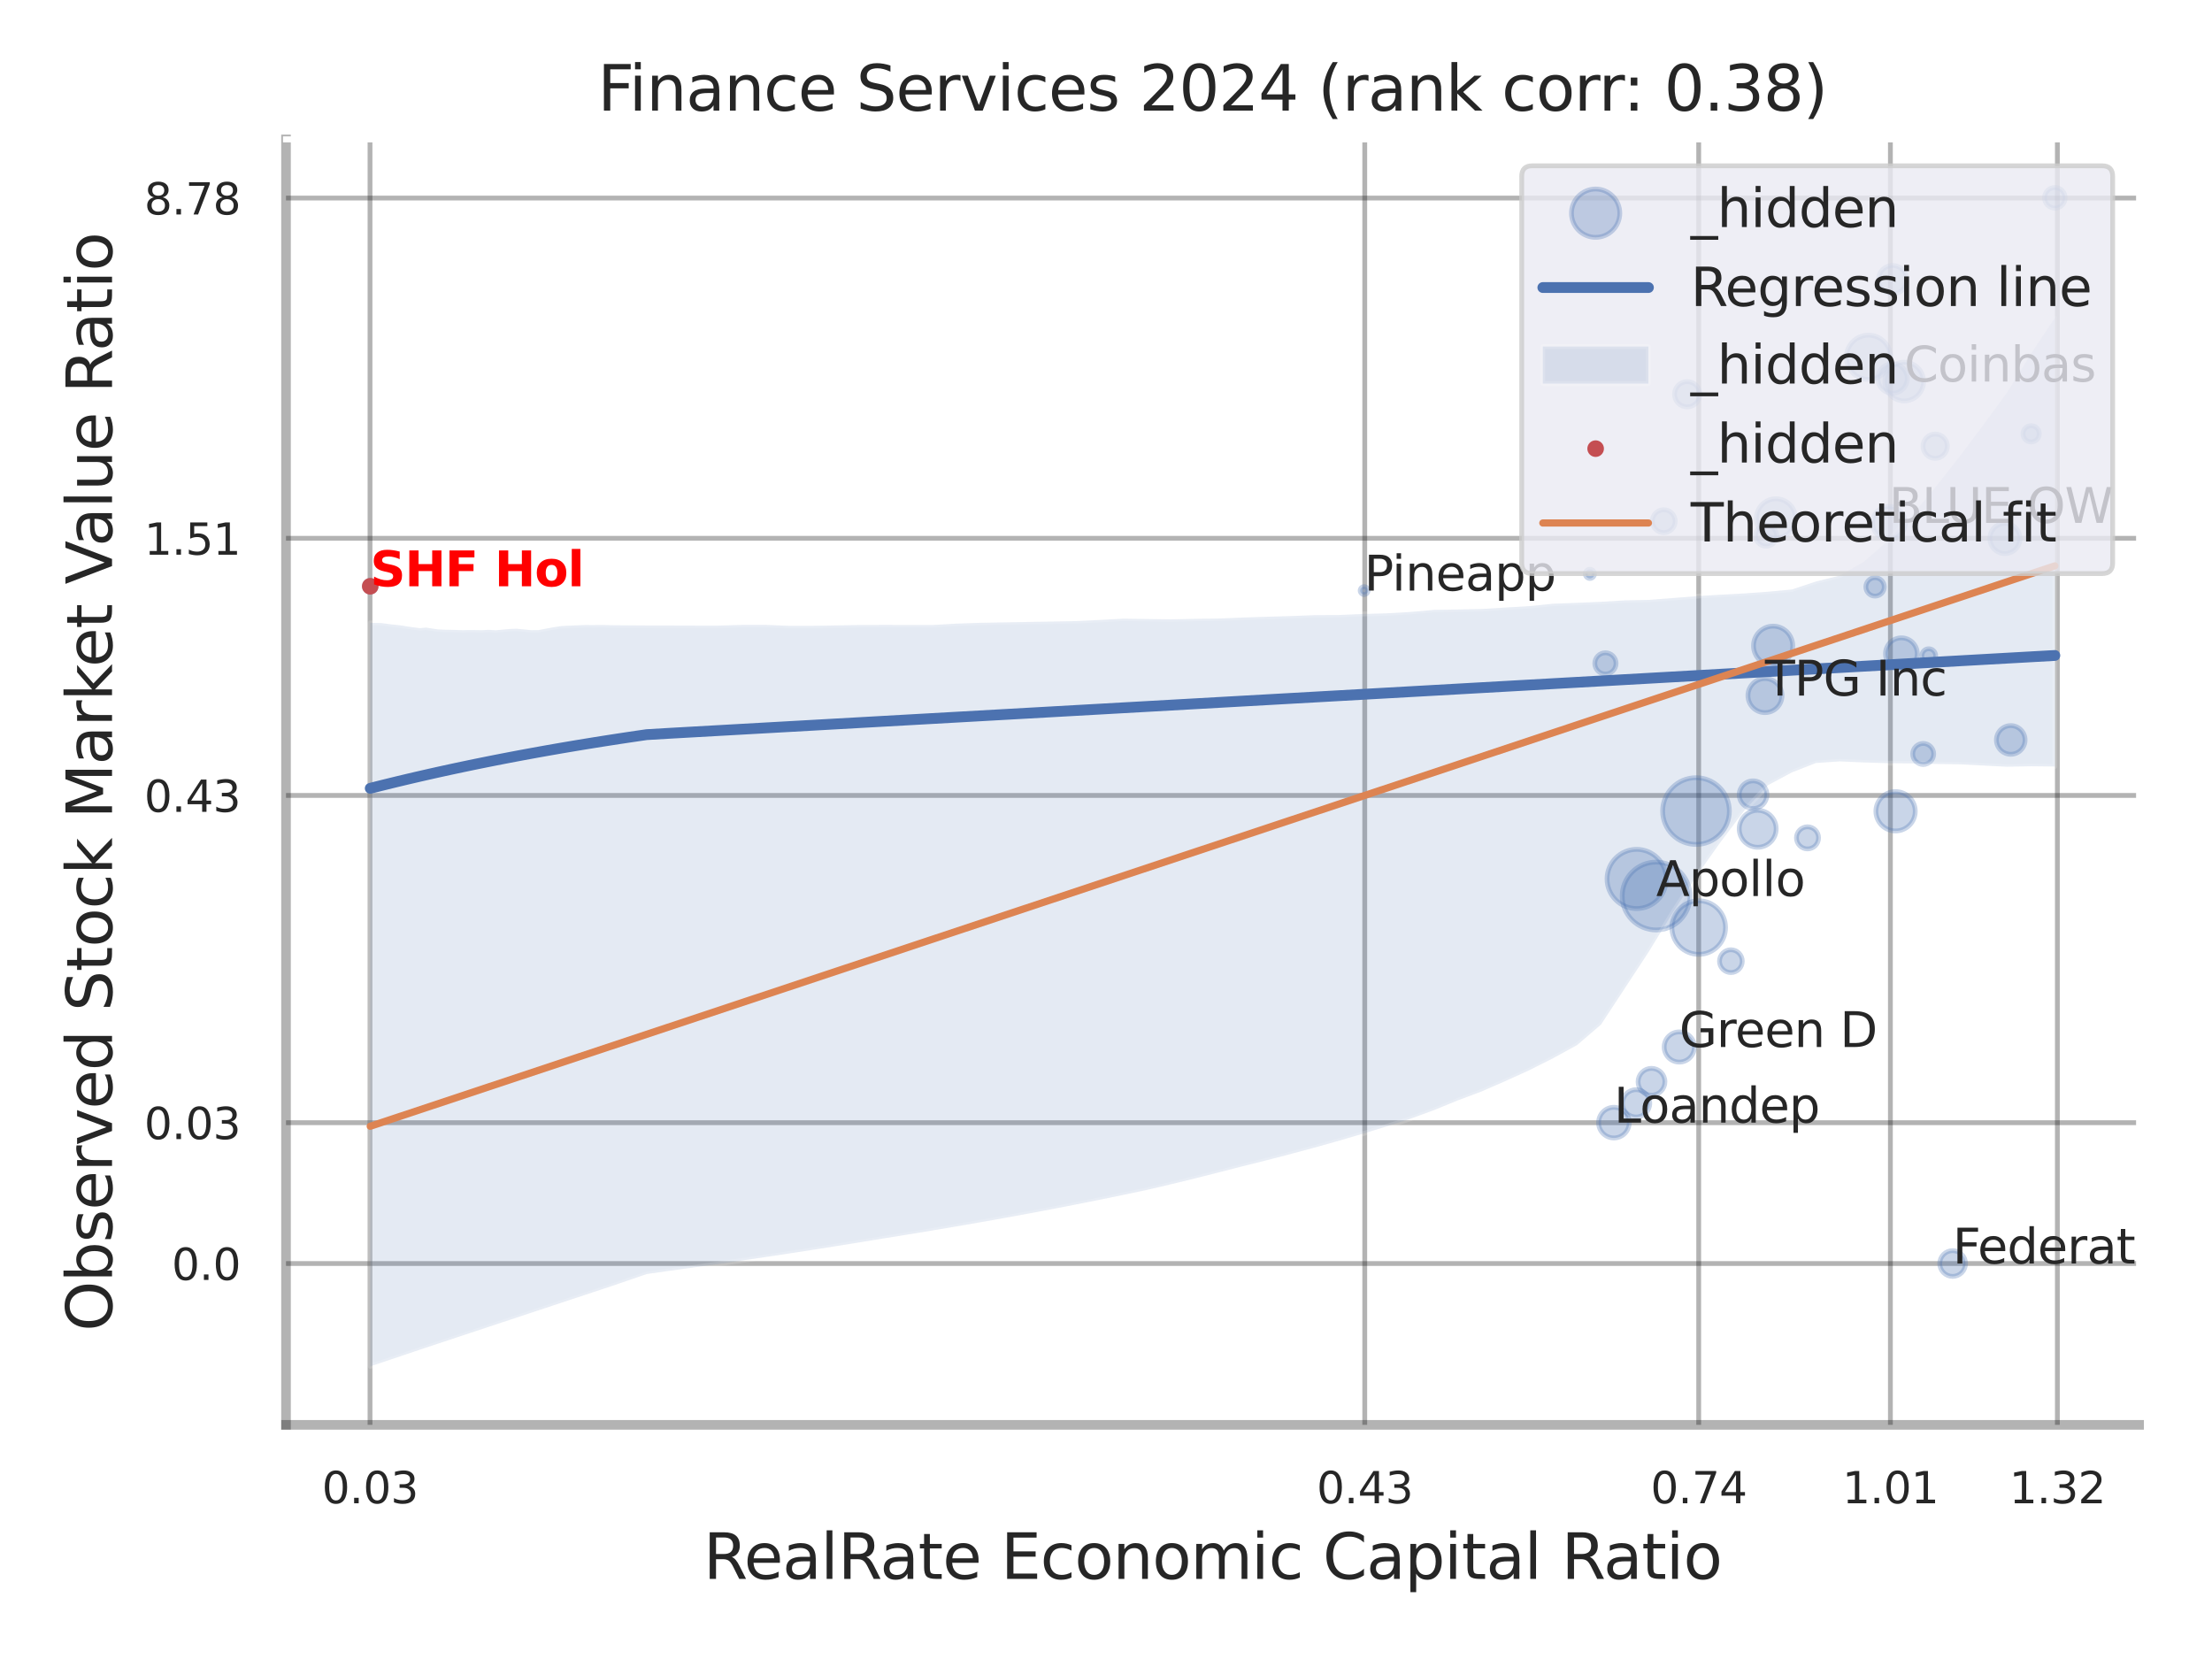 <?xml version="1.0" encoding="utf-8" standalone="no"?>
<!DOCTYPE svg PUBLIC "-//W3C//DTD SVG 1.1//EN"
  "http://www.w3.org/Graphics/SVG/1.1/DTD/svg11.dtd">
<svg xmlns:xlink="http://www.w3.org/1999/xlink" width="460.8pt" height="345.6pt" viewBox="0 0 460.8 345.6" xmlns="http://www.w3.org/2000/svg" version="1.1">
 <defs>
  <style type="text/css">*{stroke-linejoin: round; stroke-linecap: butt}</style>
 </defs>
 <g id="figure_1">
  <g id="patch_1">
   <path d="M 0 345.6 
L 460.8 345.6 
L 460.8 0 
L 0 0 
z
" style="fill: #ffffff"/>
  </g>
  <g id="axes_1">
   <g id="patch_2">
    <path d="M 59.58 296.82 
L 445.609 296.82 
L 445.609 29.04 
L 59.58 29.04 
z
" style="fill: #ffffff"/>
   </g>
   <g id="matplotlib.axis_1">
    <g id="xtick_1">
     <g id="line2d_1">
      <path d="M 77.08 296.82 
L 77.08 29.04 
" clip-path="url(#p1c4b4c5247)" style="fill: none; stroke: #000000; stroke-opacity: 0.3; stroke-linecap: round"/>
     </g>
     <g id="text_1">
      <!-- 0.03 -->
      <g style="fill: #262626" transform="translate(67.06 313.159) scale(0.09 -0.09)">
       <defs>
        <path id="DejaVuSans-30" d="M 2034 4250 
Q 1547 4250 1301 3770 
Q 1056 3291 1056 2328 
Q 1056 1369 1301 889 
Q 1547 409 2034 409 
Q 2525 409 2770 889 
Q 3016 1369 3016 2328 
Q 3016 3291 2770 3770 
Q 2525 4250 2034 4250 
z
M 2034 4750 
Q 2819 4750 3233 4129 
Q 3647 3509 3647 2328 
Q 3647 1150 3233 529 
Q 2819 -91 2034 -91 
Q 1250 -91 836 529 
Q 422 1150 422 2328 
Q 422 3509 836 4129 
Q 1250 4750 2034 4750 
z
" transform="scale(0.016)"/>
        <path id="DejaVuSans-2e" d="M 684 794 
L 1344 794 
L 1344 0 
L 684 0 
L 684 794 
z
" transform="scale(0.016)"/>
        <path id="DejaVuSans-33" d="M 2597 2516 
Q 3050 2419 3304 2112 
Q 3559 1806 3559 1356 
Q 3559 666 3084 287 
Q 2609 -91 1734 -91 
Q 1441 -91 1130 -33 
Q 819 25 488 141 
L 488 750 
Q 750 597 1062 519 
Q 1375 441 1716 441 
Q 2309 441 2620 675 
Q 2931 909 2931 1356 
Q 2931 1769 2642 2001 
Q 2353 2234 1838 2234 
L 1294 2234 
L 1294 2753 
L 1863 2753 
Q 2328 2753 2575 2939 
Q 2822 3125 2822 3475 
Q 2822 3834 2567 4026 
Q 2313 4219 1838 4219 
Q 1578 4219 1281 4162 
Q 984 4106 628 3988 
L 628 4550 
Q 988 4650 1302 4700 
Q 1616 4750 1894 4750 
Q 2613 4750 3031 4423 
Q 3450 4097 3450 3541 
Q 3450 3153 3228 2886 
Q 3006 2619 2597 2516 
z
" transform="scale(0.016)"/>
       </defs>
       <use xlink:href="#DejaVuSans-30"/>
       <use xlink:href="#DejaVuSans-2e" transform="translate(63.623 0)"/>
       <use xlink:href="#DejaVuSans-30" transform="translate(95.41 0)"/>
       <use xlink:href="#DejaVuSans-33" transform="translate(159.033 0)"/>
      </g>
     </g>
    </g>
    <g id="xtick_2">
     <g id="line2d_2">
      <path d="M 284.303 296.82 
L 284.303 29.04 
" clip-path="url(#p1c4b4c5247)" style="fill: none; stroke: #000000; stroke-opacity: 0.3; stroke-linecap: round"/>
     </g>
     <g id="text_2">
      <!-- 0.43 -->
      <g style="fill: #262626" transform="translate(274.284 313.159) scale(0.09 -0.09)">
       <defs>
        <path id="DejaVuSans-34" d="M 2419 4116 
L 825 1625 
L 2419 1625 
L 2419 4116 
z
M 2253 4666 
L 3047 4666 
L 3047 1625 
L 3713 1625 
L 3713 1100 
L 3047 1100 
L 3047 0 
L 2419 0 
L 2419 1100 
L 313 1100 
L 313 1709 
L 2253 4666 
z
" transform="scale(0.016)"/>
       </defs>
       <use xlink:href="#DejaVuSans-30"/>
       <use xlink:href="#DejaVuSans-2e" transform="translate(63.623 0)"/>
       <use xlink:href="#DejaVuSans-34" transform="translate(95.41 0)"/>
       <use xlink:href="#DejaVuSans-33" transform="translate(159.033 0)"/>
      </g>
     </g>
    </g>
    <g id="xtick_3">
     <g id="line2d_3">
      <path d="M 353.869 296.82 
L 353.869 29.04 
" clip-path="url(#p1c4b4c5247)" style="fill: none; stroke: #000000; stroke-opacity: 0.3; stroke-linecap: round"/>
     </g>
     <g id="text_3">
      <!-- 0.74 -->
      <g style="fill: #262626" transform="translate(343.85 313.159) scale(0.09 -0.09)">
       <defs>
        <path id="DejaVuSans-37" d="M 525 4666 
L 3525 4666 
L 3525 4397 
L 1831 0 
L 1172 0 
L 2766 4134 
L 525 4134 
L 525 4666 
z
" transform="scale(0.016)"/>
       </defs>
       <use xlink:href="#DejaVuSans-30"/>
       <use xlink:href="#DejaVuSans-2e" transform="translate(63.623 0)"/>
       <use xlink:href="#DejaVuSans-37" transform="translate(95.41 0)"/>
       <use xlink:href="#DejaVuSans-34" transform="translate(159.033 0)"/>
      </g>
     </g>
    </g>
    <g id="xtick_4">
     <g id="line2d_4">
      <path d="M 393.805 296.82 
L 393.805 29.04 
" clip-path="url(#p1c4b4c5247)" style="fill: none; stroke: #000000; stroke-opacity: 0.3; stroke-linecap: round"/>
     </g>
     <g id="text_4">
      <!-- 1.01 -->
      <g style="fill: #262626" transform="translate(383.786 313.159) scale(0.09 -0.09)">
       <defs>
        <path id="DejaVuSans-31" d="M 794 531 
L 1825 531 
L 1825 4091 
L 703 3866 
L 703 4441 
L 1819 4666 
L 2450 4666 
L 2450 531 
L 3481 531 
L 3481 0 
L 794 0 
L 794 531 
z
" transform="scale(0.016)"/>
       </defs>
       <use xlink:href="#DejaVuSans-31"/>
       <use xlink:href="#DejaVuSans-2e" transform="translate(63.623 0)"/>
       <use xlink:href="#DejaVuSans-30" transform="translate(95.41 0)"/>
       <use xlink:href="#DejaVuSans-31" transform="translate(159.033 0)"/>
      </g>
     </g>
    </g>
    <g id="xtick_5">
     <g id="line2d_5">
      <path d="M 428.588 296.82 
L 428.588 29.04 
" clip-path="url(#p1c4b4c5247)" style="fill: none; stroke: #000000; stroke-opacity: 0.3; stroke-linecap: round"/>
     </g>
     <g id="text_5">
      <!-- 1.32 -->
      <g style="fill: #262626" transform="translate(418.569 313.159) scale(0.09 -0.09)">
       <defs>
        <path id="DejaVuSans-32" d="M 1228 531 
L 3431 531 
L 3431 0 
L 469 0 
L 469 531 
Q 828 903 1448 1529 
Q 2069 2156 2228 2338 
Q 2531 2678 2651 2914 
Q 2772 3150 2772 3378 
Q 2772 3750 2511 3984 
Q 2250 4219 1831 4219 
Q 1534 4219 1204 4116 
Q 875 4013 500 3803 
L 500 4441 
Q 881 4594 1212 4672 
Q 1544 4750 1819 4750 
Q 2544 4750 2975 4387 
Q 3406 4025 3406 3419 
Q 3406 3131 3298 2873 
Q 3191 2616 2906 2266 
Q 2828 2175 2409 1742 
Q 1991 1309 1228 531 
z
" transform="scale(0.016)"/>
       </defs>
       <use xlink:href="#DejaVuSans-31"/>
       <use xlink:href="#DejaVuSans-2e" transform="translate(63.623 0)"/>
       <use xlink:href="#DejaVuSans-33" transform="translate(95.41 0)"/>
       <use xlink:href="#DejaVuSans-32" transform="translate(159.033 0)"/>
      </g>
     </g>
    </g>
    <g id="xtick_6"/>
    <g id="xtick_7"/>
    <g id="text_6">
     <!-- RealRate Economic Capital Ratio -->
     <g style="fill: #262626" transform="translate(146.541 328.908) scale(0.13 -0.13)">
      <defs>
       <path id="DejaVuSans-52" d="M 2841 2188 
Q 3044 2119 3236 1894 
Q 3428 1669 3622 1275 
L 4263 0 
L 3584 0 
L 2988 1197 
Q 2756 1666 2539 1819 
Q 2322 1972 1947 1972 
L 1259 1972 
L 1259 0 
L 628 0 
L 628 4666 
L 2053 4666 
Q 2853 4666 3247 4331 
Q 3641 3997 3641 3322 
Q 3641 2881 3436 2590 
Q 3231 2300 2841 2188 
z
M 1259 4147 
L 1259 2491 
L 2053 2491 
Q 2509 2491 2742 2702 
Q 2975 2913 2975 3322 
Q 2975 3731 2742 3939 
Q 2509 4147 2053 4147 
L 1259 4147 
z
" transform="scale(0.016)"/>
       <path id="DejaVuSans-65" d="M 3597 1894 
L 3597 1613 
L 953 1613 
Q 991 1019 1311 708 
Q 1631 397 2203 397 
Q 2534 397 2845 478 
Q 3156 559 3463 722 
L 3463 178 
Q 3153 47 2828 -22 
Q 2503 -91 2169 -91 
Q 1331 -91 842 396 
Q 353 884 353 1716 
Q 353 2575 817 3079 
Q 1281 3584 2069 3584 
Q 2775 3584 3186 3129 
Q 3597 2675 3597 1894 
z
M 3022 2063 
Q 3016 2534 2758 2815 
Q 2500 3097 2075 3097 
Q 1594 3097 1305 2825 
Q 1016 2553 972 2059 
L 3022 2063 
z
" transform="scale(0.016)"/>
       <path id="DejaVuSans-61" d="M 2194 1759 
Q 1497 1759 1228 1600 
Q 959 1441 959 1056 
Q 959 750 1161 570 
Q 1363 391 1709 391 
Q 2188 391 2477 730 
Q 2766 1069 2766 1631 
L 2766 1759 
L 2194 1759 
z
M 3341 1997 
L 3341 0 
L 2766 0 
L 2766 531 
Q 2569 213 2275 61 
Q 1981 -91 1556 -91 
Q 1019 -91 701 211 
Q 384 513 384 1019 
Q 384 1609 779 1909 
Q 1175 2209 1959 2209 
L 2766 2209 
L 2766 2266 
Q 2766 2663 2505 2880 
Q 2244 3097 1772 3097 
Q 1472 3097 1187 3025 
Q 903 2953 641 2809 
L 641 3341 
Q 956 3463 1253 3523 
Q 1550 3584 1831 3584 
Q 2591 3584 2966 3190 
Q 3341 2797 3341 1997 
z
" transform="scale(0.016)"/>
       <path id="DejaVuSans-6c" d="M 603 4863 
L 1178 4863 
L 1178 0 
L 603 0 
L 603 4863 
z
" transform="scale(0.016)"/>
       <path id="DejaVuSans-74" d="M 1172 4494 
L 1172 3500 
L 2356 3500 
L 2356 3053 
L 1172 3053 
L 1172 1153 
Q 1172 725 1289 603 
Q 1406 481 1766 481 
L 2356 481 
L 2356 0 
L 1766 0 
Q 1100 0 847 248 
Q 594 497 594 1153 
L 594 3053 
L 172 3053 
L 172 3500 
L 594 3500 
L 594 4494 
L 1172 4494 
z
" transform="scale(0.016)"/>
       <path id="DejaVuSans-20" transform="scale(0.016)"/>
       <path id="DejaVuSans-45" d="M 628 4666 
L 3578 4666 
L 3578 4134 
L 1259 4134 
L 1259 2753 
L 3481 2753 
L 3481 2222 
L 1259 2222 
L 1259 531 
L 3634 531 
L 3634 0 
L 628 0 
L 628 4666 
z
" transform="scale(0.016)"/>
       <path id="DejaVuSans-63" d="M 3122 3366 
L 3122 2828 
Q 2878 2963 2633 3030 
Q 2388 3097 2138 3097 
Q 1578 3097 1268 2742 
Q 959 2388 959 1747 
Q 959 1106 1268 751 
Q 1578 397 2138 397 
Q 2388 397 2633 464 
Q 2878 531 3122 666 
L 3122 134 
Q 2881 22 2623 -34 
Q 2366 -91 2075 -91 
Q 1284 -91 818 406 
Q 353 903 353 1747 
Q 353 2603 823 3093 
Q 1294 3584 2113 3584 
Q 2378 3584 2631 3529 
Q 2884 3475 3122 3366 
z
" transform="scale(0.016)"/>
       <path id="DejaVuSans-6f" d="M 1959 3097 
Q 1497 3097 1228 2736 
Q 959 2375 959 1747 
Q 959 1119 1226 758 
Q 1494 397 1959 397 
Q 2419 397 2687 759 
Q 2956 1122 2956 1747 
Q 2956 2369 2687 2733 
Q 2419 3097 1959 3097 
z
M 1959 3584 
Q 2709 3584 3137 3096 
Q 3566 2609 3566 1747 
Q 3566 888 3137 398 
Q 2709 -91 1959 -91 
Q 1206 -91 779 398 
Q 353 888 353 1747 
Q 353 2609 779 3096 
Q 1206 3584 1959 3584 
z
" transform="scale(0.016)"/>
       <path id="DejaVuSans-6e" d="M 3513 2113 
L 3513 0 
L 2938 0 
L 2938 2094 
Q 2938 2591 2744 2837 
Q 2550 3084 2163 3084 
Q 1697 3084 1428 2787 
Q 1159 2491 1159 1978 
L 1159 0 
L 581 0 
L 581 3500 
L 1159 3500 
L 1159 2956 
Q 1366 3272 1645 3428 
Q 1925 3584 2291 3584 
Q 2894 3584 3203 3211 
Q 3513 2838 3513 2113 
z
" transform="scale(0.016)"/>
       <path id="DejaVuSans-6d" d="M 3328 2828 
Q 3544 3216 3844 3400 
Q 4144 3584 4550 3584 
Q 5097 3584 5394 3201 
Q 5691 2819 5691 2113 
L 5691 0 
L 5113 0 
L 5113 2094 
Q 5113 2597 4934 2840 
Q 4756 3084 4391 3084 
Q 3944 3084 3684 2787 
Q 3425 2491 3425 1978 
L 3425 0 
L 2847 0 
L 2847 2094 
Q 2847 2600 2669 2842 
Q 2491 3084 2119 3084 
Q 1678 3084 1418 2786 
Q 1159 2488 1159 1978 
L 1159 0 
L 581 0 
L 581 3500 
L 1159 3500 
L 1159 2956 
Q 1356 3278 1631 3431 
Q 1906 3584 2284 3584 
Q 2666 3584 2933 3390 
Q 3200 3197 3328 2828 
z
" transform="scale(0.016)"/>
       <path id="DejaVuSans-69" d="M 603 3500 
L 1178 3500 
L 1178 0 
L 603 0 
L 603 3500 
z
M 603 4863 
L 1178 4863 
L 1178 4134 
L 603 4134 
L 603 4863 
z
" transform="scale(0.016)"/>
       <path id="DejaVuSans-43" d="M 4122 4306 
L 4122 3641 
Q 3803 3938 3442 4084 
Q 3081 4231 2675 4231 
Q 1875 4231 1450 3742 
Q 1025 3253 1025 2328 
Q 1025 1406 1450 917 
Q 1875 428 2675 428 
Q 3081 428 3442 575 
Q 3803 722 4122 1019 
L 4122 359 
Q 3791 134 3420 21 
Q 3050 -91 2638 -91 
Q 1578 -91 968 557 
Q 359 1206 359 2328 
Q 359 3453 968 4101 
Q 1578 4750 2638 4750 
Q 3056 4750 3426 4639 
Q 3797 4528 4122 4306 
z
" transform="scale(0.016)"/>
       <path id="DejaVuSans-70" d="M 1159 525 
L 1159 -1331 
L 581 -1331 
L 581 3500 
L 1159 3500 
L 1159 2969 
Q 1341 3281 1617 3432 
Q 1894 3584 2278 3584 
Q 2916 3584 3314 3078 
Q 3713 2572 3713 1747 
Q 3713 922 3314 415 
Q 2916 -91 2278 -91 
Q 1894 -91 1617 61 
Q 1341 213 1159 525 
z
M 3116 1747 
Q 3116 2381 2855 2742 
Q 2594 3103 2138 3103 
Q 1681 3103 1420 2742 
Q 1159 2381 1159 1747 
Q 1159 1113 1420 752 
Q 1681 391 2138 391 
Q 2594 391 2855 752 
Q 3116 1113 3116 1747 
z
" transform="scale(0.016)"/>
      </defs>
      <use xlink:href="#DejaVuSans-52"/>
      <use xlink:href="#DejaVuSans-65" transform="translate(64.982 0)"/>
      <use xlink:href="#DejaVuSans-61" transform="translate(126.506 0)"/>
      <use xlink:href="#DejaVuSans-6c" transform="translate(187.785 0)"/>
      <use xlink:href="#DejaVuSans-52" transform="translate(215.568 0)"/>
      <use xlink:href="#DejaVuSans-61" transform="translate(282.801 0)"/>
      <use xlink:href="#DejaVuSans-74" transform="translate(344.08 0)"/>
      <use xlink:href="#DejaVuSans-65" transform="translate(383.289 0)"/>
      <use xlink:href="#DejaVuSans-20" transform="translate(444.812 0)"/>
      <use xlink:href="#DejaVuSans-45" transform="translate(476.6 0)"/>
      <use xlink:href="#DejaVuSans-63" transform="translate(539.783 0)"/>
      <use xlink:href="#DejaVuSans-6f" transform="translate(594.764 0)"/>
      <use xlink:href="#DejaVuSans-6e" transform="translate(655.945 0)"/>
      <use xlink:href="#DejaVuSans-6f" transform="translate(719.324 0)"/>
      <use xlink:href="#DejaVuSans-6d" transform="translate(780.506 0)"/>
      <use xlink:href="#DejaVuSans-69" transform="translate(877.918 0)"/>
      <use xlink:href="#DejaVuSans-63" transform="translate(905.701 0)"/>
      <use xlink:href="#DejaVuSans-20" transform="translate(960.682 0)"/>
      <use xlink:href="#DejaVuSans-43" transform="translate(992.469 0)"/>
      <use xlink:href="#DejaVuSans-61" transform="translate(1062.293 0)"/>
      <use xlink:href="#DejaVuSans-70" transform="translate(1123.572 0)"/>
      <use xlink:href="#DejaVuSans-69" transform="translate(1187.049 0)"/>
      <use xlink:href="#DejaVuSans-74" transform="translate(1214.832 0)"/>
      <use xlink:href="#DejaVuSans-61" transform="translate(1254.041 0)"/>
      <use xlink:href="#DejaVuSans-6c" transform="translate(1315.32 0)"/>
      <use xlink:href="#DejaVuSans-20" transform="translate(1343.104 0)"/>
      <use xlink:href="#DejaVuSans-52" transform="translate(1374.891 0)"/>
      <use xlink:href="#DejaVuSans-61" transform="translate(1442.123 0)"/>
      <use xlink:href="#DejaVuSans-74" transform="translate(1503.402 0)"/>
      <use xlink:href="#DejaVuSans-69" transform="translate(1542.611 0)"/>
      <use xlink:href="#DejaVuSans-6f" transform="translate(1570.395 0)"/>
     </g>
    </g>
   </g>
   <g id="matplotlib.axis_2">
    <g id="ytick_1">
     <g id="line2d_6">
      <path d="M 59.58 263.214 
L 445.609 263.214 
" clip-path="url(#p1c4b4c5247)" style="fill: none; stroke: #000000; stroke-opacity: 0.3; stroke-linecap: round"/>
     </g>
     <g id="text_7">
      <!-- 0.0 -->
      <g style="fill: #262626" transform="translate(35.767 266.633) scale(0.09 -0.09)">
       <use xlink:href="#DejaVuSans-30"/>
       <use xlink:href="#DejaVuSans-2e" transform="translate(63.623 0)"/>
       <use xlink:href="#DejaVuSans-30" transform="translate(95.41 0)"/>
      </g>
     </g>
    </g>
    <g id="ytick_2">
     <g id="line2d_7">
      <path d="M 59.58 233.876 
L 445.609 233.876 
" clip-path="url(#p1c4b4c5247)" style="fill: none; stroke: #000000; stroke-opacity: 0.3; stroke-linecap: round"/>
     </g>
     <g id="text_8">
      <!-- 0.03 -->
      <g style="fill: #262626" transform="translate(30.041 237.295) scale(0.09 -0.09)">
       <use xlink:href="#DejaVuSans-30"/>
       <use xlink:href="#DejaVuSans-2e" transform="translate(63.623 0)"/>
       <use xlink:href="#DejaVuSans-30" transform="translate(95.41 0)"/>
       <use xlink:href="#DejaVuSans-33" transform="translate(159.033 0)"/>
      </g>
     </g>
    </g>
    <g id="ytick_3">
     <g id="line2d_8">
      <path d="M 59.58 165.703 
L 445.609 165.703 
" clip-path="url(#p1c4b4c5247)" style="fill: none; stroke: #000000; stroke-opacity: 0.3; stroke-linecap: round"/>
     </g>
     <g id="text_9">
      <!-- 0.43 -->
      <g style="fill: #262626" transform="translate(30.041 169.122) scale(0.09 -0.09)">
       <use xlink:href="#DejaVuSans-30"/>
       <use xlink:href="#DejaVuSans-2e" transform="translate(63.623 0)"/>
       <use xlink:href="#DejaVuSans-34" transform="translate(95.41 0)"/>
       <use xlink:href="#DejaVuSans-33" transform="translate(159.033 0)"/>
      </g>
     </g>
    </g>
    <g id="ytick_4">
     <g id="line2d_9">
      <path d="M 59.58 112.133 
L 445.609 112.133 
" clip-path="url(#p1c4b4c5247)" style="fill: none; stroke: #000000; stroke-opacity: 0.3; stroke-linecap: round"/>
     </g>
     <g id="text_10">
      <!-- 1.51 -->
      <g style="fill: #262626" transform="translate(30.041 115.552) scale(0.09 -0.09)">
       <defs>
        <path id="DejaVuSans-35" d="M 691 4666 
L 3169 4666 
L 3169 4134 
L 1269 4134 
L 1269 2991 
Q 1406 3038 1543 3061 
Q 1681 3084 1819 3084 
Q 2600 3084 3056 2656 
Q 3513 2228 3513 1497 
Q 3513 744 3044 326 
Q 2575 -91 1722 -91 
Q 1428 -91 1123 -41 
Q 819 9 494 109 
L 494 744 
Q 775 591 1075 516 
Q 1375 441 1709 441 
Q 2250 441 2565 725 
Q 2881 1009 2881 1497 
Q 2881 1984 2565 2268 
Q 2250 2553 1709 2553 
Q 1456 2553 1204 2497 
Q 953 2441 691 2322 
L 691 4666 
z
" transform="scale(0.016)"/>
       </defs>
       <use xlink:href="#DejaVuSans-31"/>
       <use xlink:href="#DejaVuSans-2e" transform="translate(63.623 0)"/>
       <use xlink:href="#DejaVuSans-35" transform="translate(95.41 0)"/>
       <use xlink:href="#DejaVuSans-31" transform="translate(159.033 0)"/>
      </g>
     </g>
    </g>
    <g id="ytick_5">
     <g id="line2d_10">
      <path d="M 59.58 41.259 
L 445.609 41.259 
" clip-path="url(#p1c4b4c5247)" style="fill: none; stroke: #000000; stroke-opacity: 0.3; stroke-linecap: round"/>
     </g>
     <g id="text_11">
      <!-- 8.78 -->
      <g style="fill: #262626" transform="translate(30.041 44.678) scale(0.09 -0.09)">
       <defs>
        <path id="DejaVuSans-38" d="M 2034 2216 
Q 1584 2216 1326 1975 
Q 1069 1734 1069 1313 
Q 1069 891 1326 650 
Q 1584 409 2034 409 
Q 2484 409 2743 651 
Q 3003 894 3003 1313 
Q 3003 1734 2745 1975 
Q 2488 2216 2034 2216 
z
M 1403 2484 
Q 997 2584 770 2862 
Q 544 3141 544 3541 
Q 544 4100 942 4425 
Q 1341 4750 2034 4750 
Q 2731 4750 3128 4425 
Q 3525 4100 3525 3541 
Q 3525 3141 3298 2862 
Q 3072 2584 2669 2484 
Q 3125 2378 3379 2068 
Q 3634 1759 3634 1313 
Q 3634 634 3220 271 
Q 2806 -91 2034 -91 
Q 1263 -91 848 271 
Q 434 634 434 1313 
Q 434 1759 690 2068 
Q 947 2378 1403 2484 
z
M 1172 3481 
Q 1172 3119 1398 2916 
Q 1625 2713 2034 2713 
Q 2441 2713 2670 2916 
Q 2900 3119 2900 3481 
Q 2900 3844 2670 4047 
Q 2441 4250 2034 4250 
Q 1625 4250 1398 4047 
Q 1172 3844 1172 3481 
z
" transform="scale(0.016)"/>
       </defs>
       <use xlink:href="#DejaVuSans-38"/>
       <use xlink:href="#DejaVuSans-2e" transform="translate(63.623 0)"/>
       <use xlink:href="#DejaVuSans-37" transform="translate(95.41 0)"/>
       <use xlink:href="#DejaVuSans-38" transform="translate(159.033 0)"/>
      </g>
     </g>
    </g>
    <g id="ytick_6"/>
    <g id="ytick_7"/>
    <g id="ytick_8"/>
    <g id="ytick_9"/>
    <g id="text_12">
     <!-- Observed Stock Market Value Ratio -->
     <g style="fill: #262626" transform="translate(23.337 277.332) rotate(-90) scale(0.13 -0.13)">
      <defs>
       <path id="DejaVuSans-4f" d="M 2522 4238 
Q 1834 4238 1429 3725 
Q 1025 3213 1025 2328 
Q 1025 1447 1429 934 
Q 1834 422 2522 422 
Q 3209 422 3611 934 
Q 4013 1447 4013 2328 
Q 4013 3213 3611 3725 
Q 3209 4238 2522 4238 
z
M 2522 4750 
Q 3503 4750 4090 4092 
Q 4678 3434 4678 2328 
Q 4678 1225 4090 567 
Q 3503 -91 2522 -91 
Q 1538 -91 948 565 
Q 359 1222 359 2328 
Q 359 3434 948 4092 
Q 1538 4750 2522 4750 
z
" transform="scale(0.016)"/>
       <path id="DejaVuSans-62" d="M 3116 1747 
Q 3116 2381 2855 2742 
Q 2594 3103 2138 3103 
Q 1681 3103 1420 2742 
Q 1159 2381 1159 1747 
Q 1159 1113 1420 752 
Q 1681 391 2138 391 
Q 2594 391 2855 752 
Q 3116 1113 3116 1747 
z
M 1159 2969 
Q 1341 3281 1617 3432 
Q 1894 3584 2278 3584 
Q 2916 3584 3314 3078 
Q 3713 2572 3713 1747 
Q 3713 922 3314 415 
Q 2916 -91 2278 -91 
Q 1894 -91 1617 61 
Q 1341 213 1159 525 
L 1159 0 
L 581 0 
L 581 4863 
L 1159 4863 
L 1159 2969 
z
" transform="scale(0.016)"/>
       <path id="DejaVuSans-73" d="M 2834 3397 
L 2834 2853 
Q 2591 2978 2328 3040 
Q 2066 3103 1784 3103 
Q 1356 3103 1142 2972 
Q 928 2841 928 2578 
Q 928 2378 1081 2264 
Q 1234 2150 1697 2047 
L 1894 2003 
Q 2506 1872 2764 1633 
Q 3022 1394 3022 966 
Q 3022 478 2636 193 
Q 2250 -91 1575 -91 
Q 1294 -91 989 -36 
Q 684 19 347 128 
L 347 722 
Q 666 556 975 473 
Q 1284 391 1588 391 
Q 1994 391 2212 530 
Q 2431 669 2431 922 
Q 2431 1156 2273 1281 
Q 2116 1406 1581 1522 
L 1381 1569 
Q 847 1681 609 1914 
Q 372 2147 372 2553 
Q 372 3047 722 3315 
Q 1072 3584 1716 3584 
Q 2034 3584 2315 3537 
Q 2597 3491 2834 3397 
z
" transform="scale(0.016)"/>
       <path id="DejaVuSans-72" d="M 2631 2963 
Q 2534 3019 2420 3045 
Q 2306 3072 2169 3072 
Q 1681 3072 1420 2755 
Q 1159 2438 1159 1844 
L 1159 0 
L 581 0 
L 581 3500 
L 1159 3500 
L 1159 2956 
Q 1341 3275 1631 3429 
Q 1922 3584 2338 3584 
Q 2397 3584 2469 3576 
Q 2541 3569 2628 3553 
L 2631 2963 
z
" transform="scale(0.016)"/>
       <path id="DejaVuSans-76" d="M 191 3500 
L 800 3500 
L 1894 563 
L 2988 3500 
L 3597 3500 
L 2284 0 
L 1503 0 
L 191 3500 
z
" transform="scale(0.016)"/>
       <path id="DejaVuSans-64" d="M 2906 2969 
L 2906 4863 
L 3481 4863 
L 3481 0 
L 2906 0 
L 2906 525 
Q 2725 213 2448 61 
Q 2172 -91 1784 -91 
Q 1150 -91 751 415 
Q 353 922 353 1747 
Q 353 2572 751 3078 
Q 1150 3584 1784 3584 
Q 2172 3584 2448 3432 
Q 2725 3281 2906 2969 
z
M 947 1747 
Q 947 1113 1208 752 
Q 1469 391 1925 391 
Q 2381 391 2643 752 
Q 2906 1113 2906 1747 
Q 2906 2381 2643 2742 
Q 2381 3103 1925 3103 
Q 1469 3103 1208 2742 
Q 947 2381 947 1747 
z
" transform="scale(0.016)"/>
       <path id="DejaVuSans-53" d="M 3425 4513 
L 3425 3897 
Q 3066 4069 2747 4153 
Q 2428 4238 2131 4238 
Q 1616 4238 1336 4038 
Q 1056 3838 1056 3469 
Q 1056 3159 1242 3001 
Q 1428 2844 1947 2747 
L 2328 2669 
Q 3034 2534 3370 2195 
Q 3706 1856 3706 1288 
Q 3706 609 3251 259 
Q 2797 -91 1919 -91 
Q 1588 -91 1214 -16 
Q 841 59 441 206 
L 441 856 
Q 825 641 1194 531 
Q 1563 422 1919 422 
Q 2459 422 2753 634 
Q 3047 847 3047 1241 
Q 3047 1584 2836 1778 
Q 2625 1972 2144 2069 
L 1759 2144 
Q 1053 2284 737 2584 
Q 422 2884 422 3419 
Q 422 4038 858 4394 
Q 1294 4750 2059 4750 
Q 2388 4750 2728 4690 
Q 3069 4631 3425 4513 
z
" transform="scale(0.016)"/>
       <path id="DejaVuSans-6b" d="M 581 4863 
L 1159 4863 
L 1159 1991 
L 2875 3500 
L 3609 3500 
L 1753 1863 
L 3688 0 
L 2938 0 
L 1159 1709 
L 1159 0 
L 581 0 
L 581 4863 
z
" transform="scale(0.016)"/>
       <path id="DejaVuSans-4d" d="M 628 4666 
L 1569 4666 
L 2759 1491 
L 3956 4666 
L 4897 4666 
L 4897 0 
L 4281 0 
L 4281 4097 
L 3078 897 
L 2444 897 
L 1241 4097 
L 1241 0 
L 628 0 
L 628 4666 
z
" transform="scale(0.016)"/>
       <path id="DejaVuSans-56" d="M 1831 0 
L 50 4666 
L 709 4666 
L 2188 738 
L 3669 4666 
L 4325 4666 
L 2547 0 
L 1831 0 
z
" transform="scale(0.016)"/>
       <path id="DejaVuSans-75" d="M 544 1381 
L 544 3500 
L 1119 3500 
L 1119 1403 
Q 1119 906 1312 657 
Q 1506 409 1894 409 
Q 2359 409 2629 706 
Q 2900 1003 2900 1516 
L 2900 3500 
L 3475 3500 
L 3475 0 
L 2900 0 
L 2900 538 
Q 2691 219 2414 64 
Q 2138 -91 1772 -91 
Q 1169 -91 856 284 
Q 544 659 544 1381 
z
M 1991 3584 
L 1991 3584 
z
" transform="scale(0.016)"/>
      </defs>
      <use xlink:href="#DejaVuSans-4f"/>
      <use xlink:href="#DejaVuSans-62" transform="translate(78.711 0)"/>
      <use xlink:href="#DejaVuSans-73" transform="translate(142.188 0)"/>
      <use xlink:href="#DejaVuSans-65" transform="translate(194.287 0)"/>
      <use xlink:href="#DejaVuSans-72" transform="translate(255.811 0)"/>
      <use xlink:href="#DejaVuSans-76" transform="translate(296.924 0)"/>
      <use xlink:href="#DejaVuSans-65" transform="translate(356.104 0)"/>
      <use xlink:href="#DejaVuSans-64" transform="translate(417.627 0)"/>
      <use xlink:href="#DejaVuSans-20" transform="translate(481.104 0)"/>
      <use xlink:href="#DejaVuSans-53" transform="translate(512.891 0)"/>
      <use xlink:href="#DejaVuSans-74" transform="translate(576.367 0)"/>
      <use xlink:href="#DejaVuSans-6f" transform="translate(615.576 0)"/>
      <use xlink:href="#DejaVuSans-63" transform="translate(676.758 0)"/>
      <use xlink:href="#DejaVuSans-6b" transform="translate(731.738 0)"/>
      <use xlink:href="#DejaVuSans-20" transform="translate(789.648 0)"/>
      <use xlink:href="#DejaVuSans-4d" transform="translate(821.436 0)"/>
      <use xlink:href="#DejaVuSans-61" transform="translate(907.715 0)"/>
      <use xlink:href="#DejaVuSans-72" transform="translate(968.994 0)"/>
      <use xlink:href="#DejaVuSans-6b" transform="translate(1010.107 0)"/>
      <use xlink:href="#DejaVuSans-65" transform="translate(1064.393 0)"/>
      <use xlink:href="#DejaVuSans-74" transform="translate(1125.916 0)"/>
      <use xlink:href="#DejaVuSans-20" transform="translate(1165.125 0)"/>
      <use xlink:href="#DejaVuSans-56" transform="translate(1196.912 0)"/>
      <use xlink:href="#DejaVuSans-61" transform="translate(1257.57 0)"/>
      <use xlink:href="#DejaVuSans-6c" transform="translate(1318.85 0)"/>
      <use xlink:href="#DejaVuSans-75" transform="translate(1346.633 0)"/>
      <use xlink:href="#DejaVuSans-65" transform="translate(1410.012 0)"/>
      <use xlink:href="#DejaVuSans-20" transform="translate(1471.535 0)"/>
      <use xlink:href="#DejaVuSans-52" transform="translate(1503.322 0)"/>
      <use xlink:href="#DejaVuSans-61" transform="translate(1570.555 0)"/>
      <use xlink:href="#DejaVuSans-74" transform="translate(1631.834 0)"/>
      <use xlink:href="#DejaVuSans-69" transform="translate(1671.043 0)"/>
      <use xlink:href="#DejaVuSans-6f" transform="translate(1698.826 0)"/>
     </g>
    </g>
   </g>
   <g id="PathCollection_1">
    <path d="M 360.575 202.599 
C 361.204 202.599 361.807 202.349 362.252 201.904 
C 362.697 201.459 362.947 200.856 362.947 200.227 
C 362.947 199.598 362.697 198.994 362.252 198.549 
C 361.807 198.105 361.204 197.855 360.575 197.855 
C 359.945 197.855 359.342 198.105 358.897 198.549 
C 358.452 198.994 358.202 199.598 358.202 200.227 
C 358.202 200.856 358.452 201.459 358.897 201.904 
C 359.342 202.349 359.945 202.599 360.575 202.599 
z
" clip-path="url(#p1c4b4c5247)" style="fill: #4c72b0; fill-opacity: 0.3; stroke: #4c72b0; stroke-opacity: 0.3"/>
    <path d="M 340.947 189.271 
C 342.582 189.271 344.151 188.621 345.308 187.465 
C 346.465 186.308 347.115 184.739 347.115 183.103 
C 347.115 181.468 346.465 179.899 345.308 178.742 
C 344.151 177.585 342.582 176.935 340.947 176.935 
C 339.311 176.935 337.742 177.585 336.585 178.742 
C 335.429 179.899 334.779 181.468 334.779 183.103 
C 334.779 184.739 335.429 186.308 336.585 187.465 
C 337.742 188.621 339.311 189.271 340.947 189.271 
z
" clip-path="url(#p1c4b4c5247)" style="fill: #4c72b0; fill-opacity: 0.3; stroke: #4c72b0; stroke-opacity: 0.3"/>
    <path d="M 365.196 168.438 
C 365.96 168.438 366.694 168.134 367.235 167.593 
C 367.776 167.052 368.08 166.319 368.08 165.554 
C 368.08 164.789 367.776 164.055 367.235 163.514 
C 366.694 162.973 365.96 162.67 365.196 162.67 
C 364.431 162.67 363.697 162.973 363.156 163.514 
C 362.615 164.055 362.311 164.789 362.311 165.554 
C 362.311 166.319 362.615 167.052 363.156 167.593 
C 363.697 168.134 364.431 168.438 365.196 168.438 
z
" clip-path="url(#p1c4b4c5247)" style="fill: #4c72b0; fill-opacity: 0.3; stroke: #4c72b0; stroke-opacity: 0.3"/>
    <path d="M 344.039 228.148 
C 344.78 228.148 345.491 227.853 346.015 227.329 
C 346.54 226.805 346.834 226.094 346.834 225.352 
C 346.834 224.611 346.54 223.9 346.015 223.376 
C 345.491 222.851 344.78 222.557 344.039 222.557 
C 343.297 222.557 342.586 222.851 342.062 223.376 
C 341.538 223.9 341.243 224.611 341.243 225.352 
C 341.243 226.094 341.538 226.805 342.062 227.329 
C 342.586 227.853 343.297 228.148 344.039 228.148 
z
" clip-path="url(#p1c4b4c5247)" style="fill: #4c72b0; fill-opacity: 0.3; stroke: #4c72b0; stroke-opacity: 0.3"/>
    <path d="M 423.127 92.07 
C 423.577 92.07 424.009 91.891 424.328 91.572 
C 424.646 91.254 424.825 90.822 424.825 90.372 
C 424.825 89.921 424.646 89.49 424.328 89.171 
C 424.009 88.853 423.577 88.674 423.127 88.674 
C 422.677 88.674 422.245 88.853 421.927 89.171 
C 421.608 89.49 421.429 89.921 421.429 90.372 
C 421.429 90.822 421.608 91.254 421.927 91.572 
C 422.245 91.891 422.677 92.07 423.127 92.07 
z
" clip-path="url(#p1c4b4c5247)" style="fill: #4c72b0; fill-opacity: 0.3; stroke: #4c72b0; stroke-opacity: 0.3"/>
    <path d="M 394.883 173.102 
C 395.971 173.102 397.014 172.67 397.783 171.901 
C 398.551 171.132 398.983 170.089 398.983 169.002 
C 398.983 167.915 398.551 166.872 397.783 166.103 
C 397.014 165.334 395.971 164.902 394.883 164.902 
C 393.796 164.902 392.753 165.334 391.984 166.103 
C 391.215 166.872 390.783 167.915 390.783 169.002 
C 390.783 170.089 391.215 171.132 391.984 171.901 
C 392.753 172.67 393.796 173.102 394.883 173.102 
z
" clip-path="url(#p1c4b4c5247)" style="fill: #4c72b0; fill-opacity: 0.3; stroke: #4c72b0; stroke-opacity: 0.3"/>
    <path d="M 366.16 176.502 
C 367.181 176.502 368.159 176.097 368.881 175.375 
C 369.602 174.654 370.008 173.675 370.008 172.655 
C 370.008 171.634 369.602 170.656 368.881 169.934 
C 368.159 169.213 367.181 168.807 366.16 168.807 
C 365.14 168.807 364.161 169.213 363.44 169.934 
C 362.719 170.656 362.313 171.634 362.313 172.655 
C 362.313 173.675 362.719 174.654 363.44 175.375 
C 364.161 176.097 365.14 176.502 366.16 176.502 
z
" clip-path="url(#p1c4b4c5247)" style="fill: #4c72b0; fill-opacity: 0.3; stroke: #4c72b0; stroke-opacity: 0.3"/>
    <path d="M 396.097 139.493 
C 396.975 139.493 397.817 139.144 398.437 138.524 
C 399.058 137.903 399.407 137.061 399.407 136.183 
C 399.407 135.305 399.058 134.464 398.437 133.843 
C 397.817 133.222 396.975 132.873 396.097 132.873 
C 395.219 132.873 394.377 133.222 393.757 133.843 
C 393.136 134.464 392.787 135.305 392.787 136.183 
C 392.787 137.061 393.136 137.903 393.757 138.524 
C 394.377 139.144 395.219 139.493 396.097 139.493 
z
" clip-path="url(#p1c4b4c5247)" style="fill: #4c72b0; fill-opacity: 0.3; stroke: #4c72b0; stroke-opacity: 0.3"/>
    <path d="M 406.771 265.897 
C 407.483 265.897 408.165 265.615 408.668 265.112 
C 409.171 264.609 409.454 263.926 409.454 263.215 
C 409.454 262.504 409.171 261.822 408.668 261.319 
C 408.165 260.816 407.483 260.533 406.771 260.533 
C 406.06 260.533 405.378 260.816 404.875 261.319 
C 404.372 261.822 404.089 262.504 404.089 263.215 
C 404.089 263.926 404.372 264.609 404.875 265.112 
C 405.378 265.615 406.06 265.897 406.771 265.897 
z
" clip-path="url(#p1c4b4c5247)" style="fill: #4c72b0; fill-opacity: 0.3; stroke: #4c72b0; stroke-opacity: 0.3"/>
    <path d="M 401.794 138.031 
C 402.176 138.031 402.542 137.88 402.812 137.609 
C 403.083 137.339 403.234 136.973 403.234 136.591 
C 403.234 136.209 403.083 135.842 402.812 135.572 
C 402.542 135.302 402.176 135.15 401.794 135.15 
C 401.412 135.15 401.045 135.302 400.775 135.572 
C 400.505 135.842 400.353 136.209 400.353 136.591 
C 400.353 136.973 400.505 137.339 400.775 137.609 
C 401.045 137.88 401.412 138.031 401.794 138.031 
z
" clip-path="url(#p1c4b4c5247)" style="fill: #4c72b0; fill-opacity: 0.3; stroke: #4c72b0; stroke-opacity: 0.3"/>
    <path d="M 369.961 112.059 
C 371.043 112.059 372.081 111.629 372.846 110.864 
C 373.611 110.099 374.04 109.062 374.04 107.98 
C 374.04 106.898 373.611 105.86 372.846 105.095 
C 372.081 104.33 371.043 103.9 369.961 103.9 
C 368.879 103.9 367.841 104.33 367.076 105.095 
C 366.311 105.86 365.881 106.898 365.881 107.98 
C 365.881 109.062 366.311 110.099 367.076 110.864 
C 367.841 111.629 368.879 112.059 369.961 112.059 
z
" clip-path="url(#p1c4b4c5247)" style="fill: #4c72b0; fill-opacity: 0.3; stroke: #4c72b0; stroke-opacity: 0.3"/>
    <path d="M 417.662 115.317 
C 418.496 115.317 419.295 114.986 419.884 114.397 
C 420.473 113.807 420.804 113.008 420.804 112.175 
C 420.804 111.342 420.473 110.542 419.884 109.953 
C 419.295 109.364 418.496 109.033 417.662 109.033 
C 416.829 109.033 416.03 109.364 415.441 109.953 
C 414.851 110.542 414.52 111.342 414.52 112.175 
C 414.52 113.008 414.851 113.807 415.441 114.397 
C 416.03 114.986 416.829 115.317 417.662 115.317 
z
" clip-path="url(#p1c4b4c5247)" style="fill: #4c72b0; fill-opacity: 0.3; stroke: #4c72b0; stroke-opacity: 0.3"/>
    <path d="M 428.062 43.362 
C 428.633 43.362 429.18 43.135 429.583 42.732 
C 429.986 42.329 430.213 41.782 430.213 41.212 
C 430.213 40.642 429.986 40.095 429.583 39.691 
C 429.18 39.288 428.633 39.062 428.062 39.062 
C 427.492 39.062 426.945 39.288 426.542 39.691 
C 426.139 40.095 425.912 40.642 425.912 41.212 
C 425.912 41.782 426.139 42.329 426.542 42.732 
C 426.945 43.135 427.492 43.362 428.062 43.362 
z
" clip-path="url(#p1c4b4c5247)" style="fill: #4c72b0; fill-opacity: 0.3; stroke: #4c72b0; stroke-opacity: 0.3"/>
    <path d="M 394.272 61.211 
C 395.054 61.211 395.805 60.9 396.359 60.347 
C 396.912 59.793 397.224 59.042 397.224 58.259 
C 397.224 57.476 396.912 56.725 396.359 56.172 
C 395.805 55.618 395.054 55.307 394.272 55.307 
C 393.489 55.307 392.738 55.618 392.184 56.172 
C 391.631 56.725 391.32 57.476 391.32 58.259 
C 391.32 59.042 391.631 59.793 392.184 60.347 
C 392.738 60.9 393.489 61.211 394.272 61.211 
z
" clip-path="url(#p1c4b4c5247)" style="fill: #4c72b0; fill-opacity: 0.3; stroke: #4c72b0; stroke-opacity: 0.3"/>
    <path d="M 394.253 81.928 
C 395.069 81.928 395.852 81.604 396.429 81.027 
C 397.006 80.45 397.33 79.667 397.33 78.852 
C 397.33 78.036 397.006 77.253 396.429 76.676 
C 395.852 76.099 395.069 75.775 394.253 75.775 
C 393.438 75.775 392.655 76.099 392.078 76.676 
C 391.501 77.253 391.177 78.036 391.177 78.852 
C 391.177 79.667 391.501 80.45 392.078 81.027 
C 392.655 81.604 393.438 81.928 394.253 81.928 
z
" clip-path="url(#p1c4b4c5247)" style="fill: #4c72b0; fill-opacity: 0.3; stroke: #4c72b0; stroke-opacity: 0.3"/>
    <path d="M 349.824 221.257 
C 350.658 221.257 351.459 220.925 352.049 220.335 
C 352.639 219.745 352.97 218.945 352.97 218.111 
C 352.97 217.276 352.639 216.476 352.049 215.886 
C 351.459 215.296 350.658 214.965 349.824 214.965 
C 348.99 214.965 348.19 215.296 347.6 215.886 
C 347.01 216.476 346.678 217.276 346.678 218.111 
C 346.678 218.945 347.01 219.745 347.6 220.335 
C 348.19 220.925 348.99 221.257 349.824 221.257 
z
" clip-path="url(#p1c4b4c5247)" style="fill: #4c72b0; fill-opacity: 0.3; stroke: #4c72b0; stroke-opacity: 0.3"/>
    <path d="M 389.24 79.038 
C 390.463 79.038 391.636 78.552 392.501 77.687 
C 393.366 76.822 393.852 75.649 393.852 74.425 
C 393.852 73.202 393.366 72.029 392.501 71.164 
C 391.636 70.299 390.463 69.813 389.24 69.813 
C 388.016 69.813 386.843 70.299 385.978 71.164 
C 385.113 72.029 384.627 73.202 384.627 74.425 
C 384.627 75.649 385.113 76.822 385.978 77.687 
C 386.843 78.552 388.016 79.038 389.24 79.038 
z
" clip-path="url(#p1c4b4c5247)" style="fill: #4c72b0; fill-opacity: 0.3; stroke: #4c72b0; stroke-opacity: 0.3"/>
    <path d="M 418.876 157.128 
C 419.668 157.128 420.427 156.813 420.987 156.254 
C 421.546 155.694 421.861 154.935 421.861 154.143 
C 421.861 153.351 421.546 152.592 420.987 152.032 
C 420.427 151.472 419.668 151.158 418.876 151.158 
C 418.084 151.158 417.325 151.472 416.765 152.032 
C 416.205 152.592 415.891 153.351 415.891 154.143 
C 415.891 154.935 416.205 155.694 416.765 156.254 
C 417.325 156.813 418.084 157.128 418.876 157.128 
z
" clip-path="url(#p1c4b4c5247)" style="fill: #4c72b0; fill-opacity: 0.3; stroke: #4c72b0; stroke-opacity: 0.3"/>
    <path d="M 353.311 175.912 
C 355.155 175.912 356.923 175.18 358.226 173.877 
C 359.53 172.573 360.262 170.805 360.262 168.962 
C 360.262 167.118 359.53 165.35 358.226 164.047 
C 356.923 162.743 355.155 162.011 353.311 162.011 
C 351.468 162.011 349.7 162.743 348.397 164.047 
C 347.093 165.35 346.361 167.118 346.361 168.962 
C 346.361 170.805 347.093 172.573 348.397 173.877 
C 349.7 175.18 351.468 175.912 353.311 175.912 
z
" clip-path="url(#p1c4b4c5247)" style="fill: #4c72b0; fill-opacity: 0.3; stroke: #4c72b0; stroke-opacity: 0.3"/>
    <path d="M 403.132 95.488 
C 403.805 95.488 404.451 95.221 404.927 94.745 
C 405.402 94.269 405.67 93.624 405.67 92.951 
C 405.67 92.278 405.402 91.632 404.927 91.156 
C 404.451 90.681 403.805 90.413 403.132 90.413 
C 402.459 90.413 401.814 90.681 401.338 91.156 
C 400.862 91.632 400.595 92.278 400.595 92.951 
C 400.595 93.624 400.862 94.269 401.338 94.745 
C 401.814 95.221 402.459 95.488 403.132 95.488 
z
" clip-path="url(#p1c4b4c5247)" style="fill: #4c72b0; fill-opacity: 0.3; stroke: #4c72b0; stroke-opacity: 0.3"/>
    <path d="M 369.373 138.607 
C 370.457 138.607 371.496 138.177 372.263 137.41 
C 373.029 136.644 373.459 135.605 373.459 134.521 
C 373.459 133.438 373.029 132.398 372.263 131.632 
C 371.496 130.866 370.457 130.435 369.373 130.435 
C 368.29 130.435 367.25 130.866 366.484 131.632 
C 365.718 132.398 365.288 133.438 365.288 134.521 
C 365.288 135.605 365.718 136.644 366.484 137.41 
C 367.25 138.177 368.29 138.607 369.373 138.607 
z
" clip-path="url(#p1c4b4c5247)" style="fill: #4c72b0; fill-opacity: 0.3; stroke: #4c72b0; stroke-opacity: 0.3"/>
    <path d="M 340.824 232.693 
C 341.58 232.693 342.304 232.393 342.838 231.859 
C 343.372 231.325 343.672 230.601 343.672 229.846 
C 343.672 229.09 343.372 228.366 342.838 227.832 
C 342.304 227.298 341.58 226.998 340.824 226.998 
C 340.069 226.998 339.345 227.298 338.811 227.832 
C 338.277 228.366 337.977 229.09 337.977 229.846 
C 337.977 230.601 338.277 231.325 338.811 231.859 
C 339.345 232.393 340.069 232.693 340.824 232.693 
z
" clip-path="url(#p1c4b4c5247)" style="fill: #4c72b0; fill-opacity: 0.3; stroke: #4c72b0; stroke-opacity: 0.3"/>
    <path d="M 353.876 198.811 
C 355.357 198.811 356.778 198.222 357.825 197.175 
C 358.873 196.127 359.461 194.706 359.461 193.225 
C 359.461 191.744 358.873 190.323 357.825 189.275 
C 356.778 188.228 355.357 187.64 353.876 187.64 
C 352.394 187.64 350.974 188.228 349.926 189.275 
C 348.879 190.323 348.29 191.744 348.29 193.225 
C 348.29 194.706 348.879 196.127 349.926 197.175 
C 350.974 198.222 352.394 198.811 353.876 198.811 
z
" clip-path="url(#p1c4b4c5247)" style="fill: #4c72b0; fill-opacity: 0.3; stroke: #4c72b0; stroke-opacity: 0.3"/>
    <path d="M 351.469 84.771 
C 352.169 84.771 352.84 84.492 353.335 83.998 
C 353.83 83.503 354.108 82.832 354.108 82.132 
C 354.108 81.432 353.83 80.761 353.335 80.266 
C 352.84 79.771 352.169 79.493 351.469 79.493 
C 350.769 79.493 350.098 79.771 349.603 80.266 
C 349.109 80.761 348.831 81.432 348.831 82.132 
C 348.831 82.832 349.109 83.503 349.603 83.998 
C 350.098 84.492 350.769 84.771 351.469 84.771 
z
" clip-path="url(#p1c4b4c5247)" style="fill: #4c72b0; fill-opacity: 0.3; stroke: #4c72b0; stroke-opacity: 0.3"/>
    <path d="M 396.678 83.518 
C 397.748 83.518 398.775 83.093 399.532 82.336 
C 400.289 81.579 400.714 80.552 400.714 79.482 
C 400.714 78.412 400.289 77.385 399.532 76.628 
C 398.775 75.871 397.748 75.446 396.678 75.446 
C 395.608 75.446 394.581 75.871 393.824 76.628 
C 393.067 77.385 392.642 78.412 392.642 79.482 
C 392.642 80.552 393.067 81.579 393.824 82.336 
C 394.581 83.093 395.608 83.518 396.678 83.518 
z
" clip-path="url(#p1c4b4c5247)" style="fill: #4c72b0; fill-opacity: 0.3; stroke: #4c72b0; stroke-opacity: 0.3"/>
    <path d="M 331.202 120.497 
C 331.455 120.497 331.698 120.397 331.876 120.218 
C 332.055 120.04 332.155 119.797 332.155 119.544 
C 332.155 119.292 332.055 119.049 331.876 118.87 
C 331.698 118.692 331.455 118.591 331.202 118.591 
C 330.95 118.591 330.707 118.692 330.528 118.87 
C 330.35 119.049 330.249 119.292 330.249 119.544 
C 330.249 119.797 330.35 120.04 330.528 120.218 
C 330.707 120.397 330.95 120.497 331.202 120.497 
z
" clip-path="url(#p1c4b4c5247)" style="fill: #4c72b0; fill-opacity: 0.3; stroke: #4c72b0; stroke-opacity: 0.3"/>
    <path d="M 367.914 113.79 
C 368.497 113.79 369.056 113.558 369.468 113.146 
C 369.881 112.734 370.112 112.175 370.112 111.592 
C 370.112 111.009 369.881 110.449 369.468 110.037 
C 369.056 109.625 368.497 109.393 367.914 109.393 
C 367.331 109.393 366.772 109.625 366.359 110.037 
C 365.947 110.449 365.715 111.009 365.715 111.592 
C 365.715 112.175 365.947 112.734 366.359 113.146 
C 366.772 113.558 367.331 113.79 367.914 113.79 
z
" clip-path="url(#p1c4b4c5247)" style="fill: #4c72b0; fill-opacity: 0.3; stroke: #4c72b0; stroke-opacity: 0.3"/>
    <path d="M 346.588 110.965 
C 347.222 110.965 347.83 110.713 348.278 110.264 
C 348.727 109.816 348.979 109.208 348.979 108.574 
C 348.979 107.94 348.727 107.332 348.278 106.884 
C 347.83 106.435 347.222 106.183 346.588 106.183 
C 345.954 106.183 345.346 106.435 344.898 106.884 
C 344.449 107.332 344.197 107.94 344.197 108.574 
C 344.197 109.208 344.449 109.816 344.898 110.264 
C 345.346 110.713 345.954 110.965 346.588 110.965 
z
" clip-path="url(#p1c4b4c5247)" style="fill: #4c72b0; fill-opacity: 0.3; stroke: #4c72b0; stroke-opacity: 0.3"/>
    <path d="M 390.609 124.181 
C 391.118 124.181 391.607 123.979 391.967 123.619 
C 392.327 123.259 392.529 122.771 392.529 122.261 
C 392.529 121.752 392.327 121.264 391.967 120.904 
C 391.607 120.544 391.118 120.341 390.609 120.341 
C 390.1 120.341 389.611 120.544 389.251 120.904 
C 388.891 121.264 388.689 121.752 388.689 122.261 
C 388.689 122.771 388.891 123.259 389.251 123.619 
C 389.611 123.979 390.1 124.181 390.609 124.181 
z
" clip-path="url(#p1c4b4c5247)" style="fill: #4c72b0; fill-opacity: 0.3; stroke: #4c72b0; stroke-opacity: 0.3"/>
    <path d="M 334.438 140.412 
C 335.026 140.412 335.589 140.178 336.004 139.763 
C 336.419 139.348 336.653 138.785 336.653 138.197 
C 336.653 137.61 336.419 137.047 336.004 136.632 
C 335.589 136.217 335.026 135.983 334.438 135.983 
C 333.851 135.983 333.288 136.217 332.873 136.632 
C 332.458 137.047 332.224 137.61 332.224 138.197 
C 332.224 138.785 332.458 139.348 332.873 139.763 
C 333.288 140.178 333.851 140.412 334.438 140.412 
z
" clip-path="url(#p1c4b4c5247)" style="fill: #4c72b0; fill-opacity: 0.3; stroke: #4c72b0; stroke-opacity: 0.3"/>
    <path d="M 393.492 112.341 
C 394.398 112.341 395.267 111.981 395.908 111.34 
C 396.549 110.699 396.909 109.83 396.909 108.924 
C 396.909 108.018 396.549 107.149 395.908 106.508 
C 395.267 105.868 394.398 105.508 393.492 105.508 
C 392.586 105.508 391.717 105.868 391.076 106.508 
C 390.436 107.149 390.076 108.018 390.076 108.924 
C 390.076 109.83 390.436 110.699 391.076 111.34 
C 391.717 111.981 392.586 112.341 393.492 112.341 
z
" clip-path="url(#p1c4b4c5247)" style="fill: #4c72b0; fill-opacity: 0.3; stroke: #4c72b0; stroke-opacity: 0.3"/>
    <path d="M 336.209 237.056 
C 337.055 237.056 337.867 236.719 338.466 236.121 
C 339.065 235.522 339.401 234.71 339.401 233.863 
C 339.401 233.016 339.065 232.204 338.466 231.605 
C 337.867 231.006 337.055 230.67 336.209 230.67 
C 335.362 230.67 334.55 231.006 333.951 231.605 
C 333.352 232.204 333.016 233.016 333.016 233.863 
C 333.016 234.71 333.352 235.522 333.951 236.121 
C 334.55 236.719 335.362 237.056 336.209 237.056 
z
" clip-path="url(#p1c4b4c5247)" style="fill: #4c72b0; fill-opacity: 0.3; stroke: #4c72b0; stroke-opacity: 0.3"/>
    <path d="M 400.639 159.249 
C 401.22 159.249 401.776 159.019 402.186 158.608 
C 402.597 158.198 402.827 157.642 402.827 157.061 
C 402.827 156.481 402.597 155.925 402.186 155.514 
C 401.776 155.104 401.22 154.873 400.639 154.873 
C 400.059 154.873 399.503 155.104 399.092 155.514 
C 398.682 155.925 398.451 156.481 398.451 157.061 
C 398.451 157.642 398.682 158.198 399.092 158.608 
C 399.503 159.019 400.059 159.249 400.639 159.249 
z
" clip-path="url(#p1c4b4c5247)" style="fill: #4c72b0; fill-opacity: 0.3; stroke: #4c72b0; stroke-opacity: 0.3"/>
    <path d="M 376.537 176.84 
C 377.148 176.84 377.733 176.598 378.164 176.166 
C 378.596 175.735 378.838 175.15 378.838 174.539 
C 378.838 173.929 378.596 173.344 378.164 172.912 
C 377.733 172.481 377.148 172.238 376.537 172.238 
C 375.927 172.238 375.342 172.481 374.91 172.912 
C 374.479 173.344 374.236 173.929 374.236 174.539 
C 374.236 175.15 374.479 175.735 374.91 176.166 
C 375.342 176.598 375.927 176.84 376.537 176.84 
z
" clip-path="url(#p1c4b4c5247)" style="fill: #4c72b0; fill-opacity: 0.3; stroke: #4c72b0; stroke-opacity: 0.3"/>
    <path d="M 77.127 123.361 
C 77.453 123.361 77.766 123.231 77.996 123 
C 78.227 122.77 78.356 122.457 78.356 122.131 
C 78.356 121.805 78.227 121.492 77.996 121.262 
C 77.766 121.031 77.453 120.902 77.127 120.902 
C 76.801 120.902 76.488 121.031 76.257 121.262 
C 76.027 121.492 75.897 121.805 75.897 122.131 
C 75.897 122.457 76.027 122.77 76.257 123 
C 76.488 123.231 76.801 123.361 77.127 123.361 
z
" clip-path="url(#p1c4b4c5247)" style="fill: #4c72b0; fill-opacity: 0.3; stroke: #4c72b0; stroke-opacity: 0.3"/>
    <path d="M 345.002 193.731 
C 346.877 193.731 348.676 192.986 350.002 191.659 
C 351.328 190.333 352.073 188.535 352.073 186.659 
C 352.073 184.784 351.328 182.986 350.002 181.659 
C 348.676 180.333 346.877 179.588 345.002 179.588 
C 343.127 179.588 341.328 180.333 340.002 181.659 
C 338.676 182.986 337.931 184.784 337.931 186.659 
C 337.931 188.535 338.676 190.333 340.002 191.659 
C 341.328 192.986 343.127 193.731 345.002 193.731 
z
" clip-path="url(#p1c4b4c5247)" style="fill: #4c72b0; fill-opacity: 0.3; stroke: #4c72b0; stroke-opacity: 0.3"/>
    <path d="M 367.681 148.451 
C 368.622 148.451 369.525 148.077 370.191 147.412 
C 370.857 146.746 371.231 145.843 371.231 144.901 
C 371.231 143.959 370.857 143.056 370.191 142.39 
C 369.525 141.725 368.622 141.35 367.681 141.35 
C 366.739 141.35 365.836 141.725 365.17 142.39 
C 364.504 143.056 364.13 143.959 364.13 144.901 
C 364.13 145.843 364.504 146.746 365.17 147.412 
C 365.836 148.077 366.739 148.451 367.681 148.451 
z
" clip-path="url(#p1c4b4c5247)" style="fill: #4c72b0; fill-opacity: 0.3; stroke: #4c72b0; stroke-opacity: 0.3"/>
    <path d="M 284.175 123.848 
C 284.392 123.848 284.601 123.762 284.755 123.608 
C 284.909 123.454 284.996 123.245 284.996 123.027 
C 284.996 122.809 284.909 122.6 284.755 122.446 
C 284.601 122.292 284.392 122.206 284.175 122.206 
C 283.957 122.206 283.748 122.292 283.594 122.446 
C 283.44 122.6 283.353 122.809 283.353 123.027 
C 283.353 123.245 283.44 123.454 283.594 123.608 
C 283.748 123.762 283.957 123.848 284.175 123.848 
z
" clip-path="url(#p1c4b4c5247)" style="fill: #4c72b0; fill-opacity: 0.3; stroke: #4c72b0; stroke-opacity: 0.3"/>
   </g>
   <g id="FillBetweenPolyCollection_1">
    <defs>
     <path id="m281f6edc44" d="M 77.127 -215.852 
L 77.127 -60.952 
L 78.229 -61.323 
L 79.344 -61.699 
L 80.471 -62.078 
L 81.611 -62.462 
L 82.763 -62.851 
L 83.93 -63.244 
L 85.109 -63.642 
L 86.303 -64.044 
L 87.511 -64.452 
L 88.734 -64.861 
L 89.972 -65.271 
L 91.225 -65.687 
L 92.494 -66.107 
L 93.78 -66.533 
L 95.081 -66.965 
L 96.4 -67.402 
L 97.737 -67.845 
L 99.091 -68.294 
L 100.464 -68.749 
L 101.856 -69.211 
L 103.267 -69.679 
L 104.699 -70.154 
L 106.151 -70.636 
L 107.624 -71.124 
L 109.119 -71.62 
L 110.637 -72.124 
L 112.178 -72.635 
L 113.742 -73.154 
L 115.332 -73.681 
L 116.947 -74.216 
L 118.588 -74.761 
L 120.257 -75.314 
L 121.954 -75.876 
L 123.679 -76.449 
L 125.435 -77.031 
L 127.222 -77.623 
L 129.041 -78.242 
L 130.894 -78.879 
L 132.782 -79.529 
L 134.705 -80.191 
L 139.431 -80.867 
L 144.407 -81.556 
L 149.384 -82.261 
L 154.36 -82.98 
L 159.337 -83.715 
L 164.313 -84.466 
L 169.289 -85.235 
L 174.266 -86.022 
L 179.242 -86.828 
L 184.219 -87.638 
L 189.195 -88.439 
L 194.171 -89.26 
L 199.148 -90.101 
L 204.124 -90.964 
L 209.101 -91.85 
L 214.077 -92.76 
L 219.053 -93.697 
L 224.03 -94.661 
L 229.006 -95.653 
L 233.983 -96.676 
L 238.959 -97.731 
L 243.936 -98.893 
L 248.912 -100.109 
L 253.888 -101.371 
L 258.865 -102.649 
L 263.841 -103.891 
L 268.818 -105.181 
L 273.794 -106.523 
L 278.77 -107.92 
L 283.747 -109.379 
L 288.723 -110.903 
L 293.7 -112.505 
L 298.676 -114.319 
L 303.652 -116.358 
L 308.629 -118.225 
L 313.605 -120.396 
L 318.582 -122.655 
L 323.558 -125.167 
L 328.534 -127.89 
L 333.511 -132.15 
L 338.487 -139.733 
L 343.464 -147.321 
L 348.44 -155.454 
L 353.416 -163.129 
L 358.393 -170.142 
L 363.369 -176.732 
L 368.346 -182.062 
L 373.322 -184.712 
L 378.298 -186.652 
L 383.275 -186.989 
L 388.251 -186.768 
L 393.228 -186.616 
L 398.204 -186.57 
L 403.18 -186.458 
L 408.157 -186.379 
L 413.133 -186.124 
L 418.11 -185.87 
L 423.086 -185.977 
L 428.062 -185.919 
L 428.062 -279.375 
L 428.062 -279.375 
L 423.086 -271.906 
L 418.11 -263.848 
L 413.133 -257.055 
L 408.157 -250.405 
L 403.18 -244.116 
L 398.204 -238.113 
L 393.228 -232.889 
L 388.251 -228.563 
L 383.275 -225.699 
L 378.298 -224.466 
L 373.322 -222.806 
L 368.346 -222.336 
L 363.369 -221.975 
L 358.393 -221.712 
L 353.416 -221.403 
L 348.44 -221.013 
L 343.464 -220.633 
L 338.487 -220.531 
L 333.511 -220.232 
L 328.534 -220.018 
L 323.558 -219.836 
L 318.582 -219.335 
L 313.605 -219.036 
L 308.629 -218.737 
L 303.652 -218.634 
L 298.676 -218.547 
L 293.7 -218.107 
L 288.723 -217.828 
L 283.747 -217.69 
L 278.77 -217.484 
L 273.794 -217.45 
L 268.818 -217.258 
L 263.841 -217.117 
L 258.865 -216.953 
L 253.888 -216.753 
L 248.912 -216.685 
L 243.936 -216.578 
L 238.959 -216.649 
L 233.983 -216.719 
L 229.006 -216.448 
L 224.03 -216.213 
L 219.053 -216.118 
L 214.077 -216.032 
L 209.101 -215.944 
L 204.124 -215.854 
L 199.148 -215.682 
L 194.171 -215.392 
L 189.195 -215.407 
L 184.219 -215.419 
L 179.242 -215.401 
L 174.266 -215.313 
L 169.289 -215.226 
L 164.313 -215.227 
L 159.337 -215.437 
L 154.36 -215.415 
L 149.384 -215.267 
L 144.407 -215.281 
L 139.431 -215.295 
L 134.705 -215.302 
L 132.782 -215.315 
L 130.894 -215.329 
L 129.041 -215.343 
L 127.222 -215.356 
L 125.435 -215.412 
L 123.679 -215.384 
L 121.954 -215.396 
L 120.257 -215.336 
L 118.588 -215.26 
L 116.947 -215.179 
L 115.332 -214.939 
L 113.742 -214.64 
L 112.178 -214.341 
L 110.637 -214.331 
L 109.119 -214.479 
L 107.624 -214.627 
L 106.151 -214.569 
L 104.699 -214.435 
L 103.267 -214.3 
L 101.856 -214.396 
L 100.464 -214.325 
L 99.091 -214.344 
L 97.737 -214.357 
L 96.4 -214.327 
L 95.081 -214.365 
L 93.78 -214.403 
L 92.494 -214.422 
L 91.225 -214.485 
L 89.972 -214.675 
L 88.734 -214.865 
L 87.511 -214.738 
L 86.303 -214.895 
L 85.109 -215.049 
L 83.93 -215.252 
L 82.763 -215.404 
L 81.611 -215.515 
L 80.471 -215.67 
L 79.344 -215.815 
L 78.229 -215.829 
L 77.127 -215.852 
z
" style="stroke: #ffffff; stroke-opacity: 0.15"/>
    </defs>
    <g clip-path="url(#p1c4b4c5247)">
     <use xlink:href="#m281f6edc44" x="0" y="345.6" style="fill: #4c72b0; fill-opacity: 0.15; stroke: #ffffff; stroke-opacity: 0.15"/>
    </g>
   </g>
   <g id="PathCollection_2">
    <defs>
     <path id="m46edb91519" d="M 0 1.229 
C 0.326 1.229 0.639 1.1 0.869 0.869 
C 1.1 0.639 1.229 0.326 1.229 0 
C 1.229 -0.326 1.1 -0.639 0.869 -0.869 
C 0.639 -1.1 0.326 -1.229 0 -1.229 
C -0.326 -1.229 -0.639 -1.1 -0.869 -0.869 
C -1.1 -0.639 -1.229 -0.326 -1.229 0 
C -1.229 0.326 -1.1 0.639 -0.869 0.869 
C -0.639 1.1 -0.326 1.229 0 1.229 
z
" style="stroke: #c44e52"/>
    </defs>
    <g clip-path="url(#p1c4b4c5247)">
     <use xlink:href="#m46edb91519" x="77.127" y="122.131" style="fill: #c44e52; stroke: #c44e52"/>
    </g>
   </g>
   <g id="line2d_11">
    <path d="M 77.127 164.222 
L 78.229 163.943 
L 79.344 163.663 
L 80.471 163.384 
L 81.611 163.104 
L 82.763 162.824 
L 83.93 162.545 
L 85.109 162.265 
L 86.303 161.986 
L 87.511 161.706 
L 88.734 161.427 
L 89.972 161.147 
L 91.225 160.867 
L 92.494 160.588 
L 93.78 160.308 
L 95.081 160.029 
L 96.4 159.749 
L 97.737 159.47 
L 99.091 159.19 
L 100.464 158.911 
L 101.856 158.631 
L 103.267 158.351 
L 104.699 158.072 
L 106.151 157.792 
L 107.624 157.513 
L 109.119 157.233 
L 110.637 156.954 
L 112.178 156.674 
L 113.742 156.394 
L 115.332 156.115 
L 116.947 155.835 
L 118.588 155.556 
L 120.257 155.276 
L 121.954 154.997 
L 123.679 154.717 
L 125.435 154.437 
L 127.222 154.158 
L 129.041 153.878 
L 130.894 153.599 
L 132.782 153.319 
L 134.705 153.04 
L 139.431 152.76 
L 144.407 152.48 
L 149.384 152.201 
L 154.36 151.921 
L 159.337 151.642 
L 164.313 151.362 
L 169.289 151.083 
L 174.266 150.803 
L 179.242 150.524 
L 184.219 150.244 
L 189.195 149.964 
L 194.171 149.685 
L 199.148 149.405 
L 204.124 149.126 
L 209.101 148.846 
L 214.077 148.567 
L 219.053 148.287 
L 224.03 148.007 
L 229.006 147.728 
L 233.983 147.448 
L 238.959 147.169 
L 243.936 146.889 
L 248.912 146.61 
L 253.888 146.33 
L 258.865 146.05 
L 263.841 145.771 
L 268.818 145.491 
L 273.794 145.212 
L 278.77 144.932 
L 283.747 144.653 
L 288.723 144.373 
L 293.7 144.093 
L 298.676 143.814 
L 303.652 143.534 
L 308.629 143.255 
L 313.605 142.975 
L 318.582 142.696 
L 323.558 142.416 
L 328.534 142.136 
L 333.511 141.857 
L 338.487 141.577 
L 343.464 141.298 
L 348.44 141.018 
L 353.416 140.739 
L 358.393 140.459 
L 363.369 140.18 
L 368.346 139.9 
L 373.322 139.62 
L 378.298 139.341 
L 383.275 139.061 
L 388.251 138.782 
L 393.228 138.502 
L 398.204 138.223 
L 403.18 137.943 
L 408.157 137.663 
L 413.133 137.384 
L 418.11 137.104 
L 423.086 136.825 
L 428.062 136.545 
" clip-path="url(#p1c4b4c5247)" style="fill: none; stroke: #4c72b0; stroke-width: 2.25; stroke-linecap: round"/>
   </g>
   <g id="line2d_12">
    <path d="M 360.575 140.33 
L 340.947 146.859 
L 365.196 138.793 
L 344.039 145.831 
L 423.127 119.521 
L 394.883 128.917 
L 366.16 138.472 
L 396.097 128.513 
L 406.771 124.962 
L 401.794 126.618 
L 369.961 137.207 
L 417.662 121.339 
L 428.062 117.879 
L 394.272 129.12 
L 394.253 129.126 
L 349.824 143.906 
L 389.24 130.794 
L 418.876 120.935 
L 353.311 142.746 
L 403.132 126.172 
L 369.373 137.403 
L 340.824 146.9 
L 353.876 142.558 
L 351.469 143.359 
L 396.678 128.32 
L 331.202 150.101 
L 367.914 137.888 
L 346.588 144.983 
L 390.609 130.338 
L 334.438 149.025 
L 393.492 129.379 
L 336.209 148.436 
L 400.639 127.002 
L 376.537 135.02 
L 77.127 234.624 
L 345.002 145.51 
L 367.681 137.966 
L 284.175 165.746 
" clip-path="url(#p1c4b4c5247)" style="fill: none; stroke: #dd8452; stroke-width: 1.5; stroke-linecap: round"/>
   </g>
   <g id="patch_3">
    <path d="M 59.58 296.82 
L 59.58 29.04 
" style="fill: none; opacity: 0.3; stroke: #000000; stroke-width: 2; stroke-linejoin: miter; stroke-linecap: square"/>
   </g>
   <g id="patch_4">
    <path d="M 445.609 296.82 
L 445.609 29.04 
" style="fill: none; stroke: #ffffff; stroke-width: 1.25; stroke-linejoin: miter; stroke-linecap: square"/>
   </g>
   <g id="patch_5">
    <path d="M 59.58 296.82 
L 445.609 296.82 
" style="fill: none; opacity: 0.3; stroke: #000000; stroke-width: 2; stroke-linejoin: miter; stroke-linecap: square"/>
   </g>
   <g id="patch_6">
    <path d="M 59.58 29.04 
L 445.609 29.04 
" style="fill: none; stroke: #ffffff; stroke-width: 1.25; stroke-linejoin: miter; stroke-linecap: square"/>
   </g>
   <g id="text_13">
    <!-- Federat -->
    <g style="fill: #262626" transform="translate(406.771 263.215) scale(0.1 -0.1)">
     <defs>
      <path id="DejaVuSans-46" d="M 628 4666 
L 3309 4666 
L 3309 4134 
L 1259 4134 
L 1259 2759 
L 3109 2759 
L 3109 2228 
L 1259 2228 
L 1259 0 
L 628 0 
L 628 4666 
z
" transform="scale(0.016)"/>
     </defs>
     <use xlink:href="#DejaVuSans-46"/>
     <use xlink:href="#DejaVuSans-65" transform="translate(52.02 0)"/>
     <use xlink:href="#DejaVuSans-64" transform="translate(113.543 0)"/>
     <use xlink:href="#DejaVuSans-65" transform="translate(177.02 0)"/>
     <use xlink:href="#DejaVuSans-72" transform="translate(238.543 0)"/>
     <use xlink:href="#DejaVuSans-61" transform="translate(279.656 0)"/>
     <use xlink:href="#DejaVuSans-74" transform="translate(340.936 0)"/>
    </g>
   </g>
   <g id="text_14">
    <!-- Green D -->
    <g style="fill: #262626" transform="translate(349.824 218.111) scale(0.1 -0.1)">
     <defs>
      <path id="DejaVuSans-47" d="M 3809 666 
L 3809 1919 
L 2778 1919 
L 2778 2438 
L 4434 2438 
L 4434 434 
Q 4069 175 3628 42 
Q 3188 -91 2688 -91 
Q 1594 -91 976 548 
Q 359 1188 359 2328 
Q 359 3472 976 4111 
Q 1594 4750 2688 4750 
Q 3144 4750 3555 4637 
Q 3966 4525 4313 4306 
L 4313 3634 
Q 3963 3931 3569 4081 
Q 3175 4231 2741 4231 
Q 1884 4231 1454 3753 
Q 1025 3275 1025 2328 
Q 1025 1384 1454 906 
Q 1884 428 2741 428 
Q 3075 428 3337 486 
Q 3600 544 3809 666 
z
" transform="scale(0.016)"/>
      <path id="DejaVuSans-44" d="M 1259 4147 
L 1259 519 
L 2022 519 
Q 2988 519 3436 956 
Q 3884 1394 3884 2338 
Q 3884 3275 3436 3711 
Q 2988 4147 2022 4147 
L 1259 4147 
z
M 628 4666 
L 1925 4666 
Q 3281 4666 3915 4102 
Q 4550 3538 4550 2338 
Q 4550 1131 3912 565 
Q 3275 0 1925 0 
L 628 0 
L 628 4666 
z
" transform="scale(0.016)"/>
     </defs>
     <use xlink:href="#DejaVuSans-47"/>
     <use xlink:href="#DejaVuSans-72" transform="translate(77.49 0)"/>
     <use xlink:href="#DejaVuSans-65" transform="translate(116.354 0)"/>
     <use xlink:href="#DejaVuSans-65" transform="translate(177.877 0)"/>
     <use xlink:href="#DejaVuSans-6e" transform="translate(239.4 0)"/>
     <use xlink:href="#DejaVuSans-20" transform="translate(302.779 0)"/>
     <use xlink:href="#DejaVuSans-44" transform="translate(334.566 0)"/>
    </g>
   </g>
   <g id="text_15">
    <!-- Coinbas -->
    <g style="fill: #262626" transform="translate(396.678 79.482) scale(0.1 -0.1)">
     <use xlink:href="#DejaVuSans-43"/>
     <use xlink:href="#DejaVuSans-6f" transform="translate(69.824 0)"/>
     <use xlink:href="#DejaVuSans-69" transform="translate(131.006 0)"/>
     <use xlink:href="#DejaVuSans-6e" transform="translate(158.789 0)"/>
     <use xlink:href="#DejaVuSans-62" transform="translate(222.168 0)"/>
     <use xlink:href="#DejaVuSans-61" transform="translate(285.645 0)"/>
     <use xlink:href="#DejaVuSans-73" transform="translate(346.924 0)"/>
    </g>
   </g>
   <g id="text_16">
    <!-- BLUE OW -->
    <g style="fill: #262626" transform="translate(393.492 108.924) scale(0.1 -0.1)">
     <defs>
      <path id="DejaVuSans-42" d="M 1259 2228 
L 1259 519 
L 2272 519 
Q 2781 519 3026 730 
Q 3272 941 3272 1375 
Q 3272 1813 3026 2020 
Q 2781 2228 2272 2228 
L 1259 2228 
z
M 1259 4147 
L 1259 2741 
L 2194 2741 
Q 2656 2741 2882 2914 
Q 3109 3088 3109 3444 
Q 3109 3797 2882 3972 
Q 2656 4147 2194 4147 
L 1259 4147 
z
M 628 4666 
L 2241 4666 
Q 2963 4666 3353 4366 
Q 3744 4066 3744 3513 
Q 3744 3084 3544 2831 
Q 3344 2578 2956 2516 
Q 3422 2416 3680 2098 
Q 3938 1781 3938 1306 
Q 3938 681 3513 340 
Q 3088 0 2303 0 
L 628 0 
L 628 4666 
z
" transform="scale(0.016)"/>
      <path id="DejaVuSans-4c" d="M 628 4666 
L 1259 4666 
L 1259 531 
L 3531 531 
L 3531 0 
L 628 0 
L 628 4666 
z
" transform="scale(0.016)"/>
      <path id="DejaVuSans-55" d="M 556 4666 
L 1191 4666 
L 1191 1831 
Q 1191 1081 1462 751 
Q 1734 422 2344 422 
Q 2950 422 3222 751 
Q 3494 1081 3494 1831 
L 3494 4666 
L 4128 4666 
L 4128 1753 
Q 4128 841 3676 375 
Q 3225 -91 2344 -91 
Q 1459 -91 1007 375 
Q 556 841 556 1753 
L 556 4666 
z
" transform="scale(0.016)"/>
      <path id="DejaVuSans-57" d="M 213 4666 
L 850 4666 
L 1831 722 
L 2809 4666 
L 3519 4666 
L 4500 722 
L 5478 4666 
L 6119 4666 
L 4947 0 
L 4153 0 
L 3169 4050 
L 2175 0 
L 1381 0 
L 213 4666 
z
" transform="scale(0.016)"/>
     </defs>
     <use xlink:href="#DejaVuSans-42"/>
     <use xlink:href="#DejaVuSans-4c" transform="translate(68.604 0)"/>
     <use xlink:href="#DejaVuSans-55" transform="translate(119.316 0)"/>
     <use xlink:href="#DejaVuSans-45" transform="translate(192.51 0)"/>
     <use xlink:href="#DejaVuSans-20" transform="translate(255.693 0)"/>
     <use xlink:href="#DejaVuSans-4f" transform="translate(287.48 0)"/>
     <use xlink:href="#DejaVuSans-57" transform="translate(366.191 0)"/>
    </g>
   </g>
   <g id="text_17">
    <!-- Loandep -->
    <g style="fill: #262626" transform="translate(336.209 233.863) scale(0.1 -0.1)">
     <use xlink:href="#DejaVuSans-4c"/>
     <use xlink:href="#DejaVuSans-6f" transform="translate(53.963 0)"/>
     <use xlink:href="#DejaVuSans-61" transform="translate(115.145 0)"/>
     <use xlink:href="#DejaVuSans-6e" transform="translate(176.424 0)"/>
     <use xlink:href="#DejaVuSans-64" transform="translate(239.803 0)"/>
     <use xlink:href="#DejaVuSans-65" transform="translate(303.279 0)"/>
     <use xlink:href="#DejaVuSans-70" transform="translate(364.803 0)"/>
    </g>
   </g>
   <g id="text_18">
    <!-- SHF Hol -->
    <g style="fill: #ff0000" transform="translate(77.127 122.131) scale(0.1 -0.1)">
     <defs>
      <path id="DejaVuSans-Bold-53" d="M 3834 4519 
L 3834 3531 
Q 3450 3703 3084 3790 
Q 2719 3878 2394 3878 
Q 1963 3878 1756 3759 
Q 1550 3641 1550 3391 
Q 1550 3203 1689 3098 
Q 1828 2994 2194 2919 
L 2706 2816 
Q 3484 2659 3812 2340 
Q 4141 2022 4141 1434 
Q 4141 663 3683 286 
Q 3225 -91 2284 -91 
Q 1841 -91 1394 -6 
Q 947 78 500 244 
L 500 1259 
Q 947 1022 1364 901 
Q 1781 781 2169 781 
Q 2563 781 2772 912 
Q 2981 1044 2981 1288 
Q 2981 1506 2839 1625 
Q 2697 1744 2272 1838 
L 1806 1941 
Q 1106 2091 782 2419 
Q 459 2747 459 3303 
Q 459 4000 909 4375 
Q 1359 4750 2203 4750 
Q 2588 4750 2994 4692 
Q 3400 4634 3834 4519 
z
" transform="scale(0.016)"/>
      <path id="DejaVuSans-Bold-48" d="M 588 4666 
L 1791 4666 
L 1791 2888 
L 3566 2888 
L 3566 4666 
L 4769 4666 
L 4769 0 
L 3566 0 
L 3566 1978 
L 1791 1978 
L 1791 0 
L 588 0 
L 588 4666 
z
" transform="scale(0.016)"/>
      <path id="DejaVuSans-Bold-46" d="M 588 4666 
L 3834 4666 
L 3834 3756 
L 1791 3756 
L 1791 2888 
L 3713 2888 
L 3713 1978 
L 1791 1978 
L 1791 0 
L 588 0 
L 588 4666 
z
" transform="scale(0.016)"/>
      <path id="DejaVuSans-Bold-20" transform="scale(0.016)"/>
      <path id="DejaVuSans-Bold-6f" d="M 2203 2784 
Q 1831 2784 1636 2517 
Q 1441 2250 1441 1747 
Q 1441 1244 1636 976 
Q 1831 709 2203 709 
Q 2569 709 2762 976 
Q 2956 1244 2956 1747 
Q 2956 2250 2762 2517 
Q 2569 2784 2203 2784 
z
M 2203 3584 
Q 3106 3584 3614 3096 
Q 4122 2609 4122 1747 
Q 4122 884 3614 396 
Q 3106 -91 2203 -91 
Q 1297 -91 786 396 
Q 275 884 275 1747 
Q 275 2609 786 3096 
Q 1297 3584 2203 3584 
z
" transform="scale(0.016)"/>
      <path id="DejaVuSans-Bold-6c" d="M 538 4863 
L 1656 4863 
L 1656 0 
L 538 0 
L 538 4863 
z
" transform="scale(0.016)"/>
     </defs>
     <use xlink:href="#DejaVuSans-Bold-53"/>
     <use xlink:href="#DejaVuSans-Bold-48" transform="translate(72.021 0)"/>
     <use xlink:href="#DejaVuSans-Bold-46" transform="translate(155.713 0)"/>
     <use xlink:href="#DejaVuSans-Bold-20" transform="translate(224.023 0)"/>
     <use xlink:href="#DejaVuSans-Bold-48" transform="translate(258.838 0)"/>
     <use xlink:href="#DejaVuSans-Bold-6f" transform="translate(342.529 0)"/>
     <use xlink:href="#DejaVuSans-Bold-6c" transform="translate(411.23 0)"/>
    </g>
   </g>
   <g id="text_19">
    <!-- Apollo  -->
    <g style="fill: #262626" transform="translate(345.002 186.659) scale(0.1 -0.1)">
     <defs>
      <path id="DejaVuSans-41" d="M 2188 4044 
L 1331 1722 
L 3047 1722 
L 2188 4044 
z
M 1831 4666 
L 2547 4666 
L 4325 0 
L 3669 0 
L 3244 1197 
L 1141 1197 
L 716 0 
L 50 0 
L 1831 4666 
z
" transform="scale(0.016)"/>
     </defs>
     <use xlink:href="#DejaVuSans-41"/>
     <use xlink:href="#DejaVuSans-70" transform="translate(68.408 0)"/>
     <use xlink:href="#DejaVuSans-6f" transform="translate(131.885 0)"/>
     <use xlink:href="#DejaVuSans-6c" transform="translate(193.066 0)"/>
     <use xlink:href="#DejaVuSans-6c" transform="translate(220.85 0)"/>
     <use xlink:href="#DejaVuSans-6f" transform="translate(248.633 0)"/>
     <use xlink:href="#DejaVuSans-20" transform="translate(309.814 0)"/>
    </g>
   </g>
   <g id="text_20">
    <!-- TPG Inc -->
    <g style="fill: #262626" transform="translate(367.681 144.901) scale(0.1 -0.1)">
     <defs>
      <path id="DejaVuSans-54" d="M -19 4666 
L 3928 4666 
L 3928 4134 
L 2272 4134 
L 2272 0 
L 1638 0 
L 1638 4134 
L -19 4134 
L -19 4666 
z
" transform="scale(0.016)"/>
      <path id="DejaVuSans-50" d="M 1259 4147 
L 1259 2394 
L 2053 2394 
Q 2494 2394 2734 2622 
Q 2975 2850 2975 3272 
Q 2975 3691 2734 3919 
Q 2494 4147 2053 4147 
L 1259 4147 
z
M 628 4666 
L 2053 4666 
Q 2838 4666 3239 4311 
Q 3641 3956 3641 3272 
Q 3641 2581 3239 2228 
Q 2838 1875 2053 1875 
L 1259 1875 
L 1259 0 
L 628 0 
L 628 4666 
z
" transform="scale(0.016)"/>
      <path id="DejaVuSans-49" d="M 628 4666 
L 1259 4666 
L 1259 0 
L 628 0 
L 628 4666 
z
" transform="scale(0.016)"/>
     </defs>
     <use xlink:href="#DejaVuSans-54"/>
     <use xlink:href="#DejaVuSans-50" transform="translate(61.084 0)"/>
     <use xlink:href="#DejaVuSans-47" transform="translate(121.387 0)"/>
     <use xlink:href="#DejaVuSans-20" transform="translate(198.877 0)"/>
     <use xlink:href="#DejaVuSans-49" transform="translate(230.664 0)"/>
     <use xlink:href="#DejaVuSans-6e" transform="translate(260.156 0)"/>
     <use xlink:href="#DejaVuSans-63" transform="translate(323.535 0)"/>
    </g>
   </g>
   <g id="text_21">
    <!-- Pineapp -->
    <g style="fill: #262626" transform="translate(284.175 123.027) scale(0.1 -0.1)">
     <use xlink:href="#DejaVuSans-50"/>
     <use xlink:href="#DejaVuSans-69" transform="translate(58.053 0)"/>
     <use xlink:href="#DejaVuSans-6e" transform="translate(85.836 0)"/>
     <use xlink:href="#DejaVuSans-65" transform="translate(149.215 0)"/>
     <use xlink:href="#DejaVuSans-61" transform="translate(210.738 0)"/>
     <use xlink:href="#DejaVuSans-70" transform="translate(272.018 0)"/>
     <use xlink:href="#DejaVuSans-70" transform="translate(335.494 0)"/>
    </g>
   </g>
   <g id="text_22">
    <!-- Finance Services 2024 (rank corr: 0.38) -->
    <g style="fill: #262626" transform="translate(124.503 23.04) scale(0.13 -0.13)">
     <defs>
      <path id="DejaVuSans-28" d="M 1984 4856 
Q 1566 4138 1362 3434 
Q 1159 2731 1159 2009 
Q 1159 1288 1364 580 
Q 1569 -128 1984 -844 
L 1484 -844 
Q 1016 -109 783 600 
Q 550 1309 550 2009 
Q 550 2706 781 3412 
Q 1013 4119 1484 4856 
L 1984 4856 
z
" transform="scale(0.016)"/>
      <path id="DejaVuSans-3a" d="M 750 794 
L 1409 794 
L 1409 0 
L 750 0 
L 750 794 
z
M 750 3309 
L 1409 3309 
L 1409 2516 
L 750 2516 
L 750 3309 
z
" transform="scale(0.016)"/>
      <path id="DejaVuSans-29" d="M 513 4856 
L 1013 4856 
Q 1481 4119 1714 3412 
Q 1947 2706 1947 2009 
Q 1947 1309 1714 600 
Q 1481 -109 1013 -844 
L 513 -844 
Q 928 -128 1133 580 
Q 1338 1288 1338 2009 
Q 1338 2731 1133 3434 
Q 928 4138 513 4856 
z
" transform="scale(0.016)"/>
     </defs>
     <use xlink:href="#DejaVuSans-46"/>
     <use xlink:href="#DejaVuSans-69" transform="translate(50.27 0)"/>
     <use xlink:href="#DejaVuSans-6e" transform="translate(78.053 0)"/>
     <use xlink:href="#DejaVuSans-61" transform="translate(141.432 0)"/>
     <use xlink:href="#DejaVuSans-6e" transform="translate(202.711 0)"/>
     <use xlink:href="#DejaVuSans-63" transform="translate(266.09 0)"/>
     <use xlink:href="#DejaVuSans-65" transform="translate(321.07 0)"/>
     <use xlink:href="#DejaVuSans-20" transform="translate(382.594 0)"/>
     <use xlink:href="#DejaVuSans-53" transform="translate(414.381 0)"/>
     <use xlink:href="#DejaVuSans-65" transform="translate(477.857 0)"/>
     <use xlink:href="#DejaVuSans-72" transform="translate(539.381 0)"/>
     <use xlink:href="#DejaVuSans-76" transform="translate(580.494 0)"/>
     <use xlink:href="#DejaVuSans-69" transform="translate(639.674 0)"/>
     <use xlink:href="#DejaVuSans-63" transform="translate(667.457 0)"/>
     <use xlink:href="#DejaVuSans-65" transform="translate(722.438 0)"/>
     <use xlink:href="#DejaVuSans-73" transform="translate(783.961 0)"/>
     <use xlink:href="#DejaVuSans-20" transform="translate(836.061 0)"/>
     <use xlink:href="#DejaVuSans-32" transform="translate(867.848 0)"/>
     <use xlink:href="#DejaVuSans-30" transform="translate(931.471 0)"/>
     <use xlink:href="#DejaVuSans-32" transform="translate(995.094 0)"/>
     <use xlink:href="#DejaVuSans-34" transform="translate(1058.717 0)"/>
     <use xlink:href="#DejaVuSans-20" transform="translate(1122.34 0)"/>
     <use xlink:href="#DejaVuSans-28" transform="translate(1154.127 0)"/>
     <use xlink:href="#DejaVuSans-72" transform="translate(1193.141 0)"/>
     <use xlink:href="#DejaVuSans-61" transform="translate(1234.254 0)"/>
     <use xlink:href="#DejaVuSans-6e" transform="translate(1295.533 0)"/>
     <use xlink:href="#DejaVuSans-6b" transform="translate(1358.912 0)"/>
     <use xlink:href="#DejaVuSans-20" transform="translate(1416.822 0)"/>
     <use xlink:href="#DejaVuSans-63" transform="translate(1448.609 0)"/>
     <use xlink:href="#DejaVuSans-6f" transform="translate(1503.59 0)"/>
     <use xlink:href="#DejaVuSans-72" transform="translate(1564.771 0)"/>
     <use xlink:href="#DejaVuSans-72" transform="translate(1604.135 0)"/>
     <use xlink:href="#DejaVuSans-3a" transform="translate(1643.498 0)"/>
     <use xlink:href="#DejaVuSans-20" transform="translate(1677.189 0)"/>
     <use xlink:href="#DejaVuSans-30" transform="translate(1708.977 0)"/>
     <use xlink:href="#DejaVuSans-2e" transform="translate(1772.6 0)"/>
     <use xlink:href="#DejaVuSans-33" transform="translate(1804.387 0)"/>
     <use xlink:href="#DejaVuSans-38" transform="translate(1868.01 0)"/>
     <use xlink:href="#DejaVuSans-29" transform="translate(1931.633 0)"/>
    </g>
   </g>
   <g id="legend_1">
    <g id="patch_7">
     <path d="M 319.2 119.487 
L 437.909 119.487 
Q 440.109 119.487 440.109 117.287 
L 440.109 36.74 
Q 440.109 34.54 437.909 34.54 
L 319.2 34.54 
Q 317 34.54 317 36.74 
L 317 117.287 
Q 317 119.487 319.2 119.487 
z
" style="fill: #eaeaf2; opacity: 0.8; stroke: #cccccc; stroke-linejoin: miter"/>
    </g>
    <g id="PathCollection_3">
     <defs>
      <path id="m0730c4de93" d="M 0 5.034 
C 1.335 5.034 2.615 4.503 3.559 3.559 
C 4.503 2.615 5.034 1.335 5.034 0 
C 5.034 -1.335 4.503 -2.615 3.559 -3.559 
C 2.615 -4.503 1.335 -5.034 0 -5.034 
C -1.335 -5.034 -2.615 -4.503 -3.559 -3.559 
C -4.503 -2.615 -5.034 -1.335 -5.034 0 
C -5.034 1.335 -4.503 2.615 -3.559 3.559 
C -2.615 4.503 -1.335 5.034 0 5.034 
z
" style="stroke: #4c72b0; stroke-opacity: 0.3"/>
     </defs>
     <g>
      <use xlink:href="#m0730c4de93" x="332.4" y="44.411" style="fill: #4c72b0; fill-opacity: 0.3; stroke: #4c72b0; stroke-opacity: 0.3"/>
     </g>
    </g>
    <g id="text_23">
     <!-- _hidden -->
     <g style="fill: #262626" transform="translate(352.2 47.298) scale(0.11 -0.11)">
      <defs>
       <path id="DejaVuSans-5f" d="M 3263 -1063 
L 3263 -1509 
L -63 -1509 
L -63 -1063 
L 3263 -1063 
z
" transform="scale(0.016)"/>
       <path id="DejaVuSans-68" d="M 3513 2113 
L 3513 0 
L 2938 0 
L 2938 2094 
Q 2938 2591 2744 2837 
Q 2550 3084 2163 3084 
Q 1697 3084 1428 2787 
Q 1159 2491 1159 1978 
L 1159 0 
L 581 0 
L 581 4863 
L 1159 4863 
L 1159 2956 
Q 1366 3272 1645 3428 
Q 1925 3584 2291 3584 
Q 2894 3584 3203 3211 
Q 3513 2838 3513 2113 
z
" transform="scale(0.016)"/>
      </defs>
      <use xlink:href="#DejaVuSans-5f"/>
      <use xlink:href="#DejaVuSans-68" transform="translate(50 0)"/>
      <use xlink:href="#DejaVuSans-69" transform="translate(113.379 0)"/>
      <use xlink:href="#DejaVuSans-64" transform="translate(141.162 0)"/>
      <use xlink:href="#DejaVuSans-64" transform="translate(204.639 0)"/>
      <use xlink:href="#DejaVuSans-65" transform="translate(268.115 0)"/>
      <use xlink:href="#DejaVuSans-6e" transform="translate(329.639 0)"/>
     </g>
    </g>
    <g id="line2d_13">
     <path d="M 321.4 59.9 
L 332.4 59.9 
L 343.4 59.9 
" style="fill: none; stroke: #4c72b0; stroke-width: 2.25; stroke-linecap: round"/>
    </g>
    <g id="text_24">
     <!-- Regression line -->
     <g style="fill: #262626" transform="translate(352.2 63.75) scale(0.11 -0.11)">
      <defs>
       <path id="DejaVuSans-67" d="M 2906 1791 
Q 2906 2416 2648 2759 
Q 2391 3103 1925 3103 
Q 1463 3103 1205 2759 
Q 947 2416 947 1791 
Q 947 1169 1205 825 
Q 1463 481 1925 481 
Q 2391 481 2648 825 
Q 2906 1169 2906 1791 
z
M 3481 434 
Q 3481 -459 3084 -895 
Q 2688 -1331 1869 -1331 
Q 1566 -1331 1297 -1286 
Q 1028 -1241 775 -1147 
L 775 -588 
Q 1028 -725 1275 -790 
Q 1522 -856 1778 -856 
Q 2344 -856 2625 -561 
Q 2906 -266 2906 331 
L 2906 616 
Q 2728 306 2450 153 
Q 2172 0 1784 0 
Q 1141 0 747 490 
Q 353 981 353 1791 
Q 353 2603 747 3093 
Q 1141 3584 1784 3584 
Q 2172 3584 2450 3431 
Q 2728 3278 2906 2969 
L 2906 3500 
L 3481 3500 
L 3481 434 
z
" transform="scale(0.016)"/>
      </defs>
      <use xlink:href="#DejaVuSans-52"/>
      <use xlink:href="#DejaVuSans-65" transform="translate(64.982 0)"/>
      <use xlink:href="#DejaVuSans-67" transform="translate(126.506 0)"/>
      <use xlink:href="#DejaVuSans-72" transform="translate(189.982 0)"/>
      <use xlink:href="#DejaVuSans-65" transform="translate(228.846 0)"/>
      <use xlink:href="#DejaVuSans-73" transform="translate(290.369 0)"/>
      <use xlink:href="#DejaVuSans-73" transform="translate(342.469 0)"/>
      <use xlink:href="#DejaVuSans-69" transform="translate(394.568 0)"/>
      <use xlink:href="#DejaVuSans-6f" transform="translate(422.352 0)"/>
      <use xlink:href="#DejaVuSans-6e" transform="translate(483.533 0)"/>
      <use xlink:href="#DejaVuSans-20" transform="translate(546.912 0)"/>
      <use xlink:href="#DejaVuSans-6c" transform="translate(578.699 0)"/>
      <use xlink:href="#DejaVuSans-69" transform="translate(606.482 0)"/>
      <use xlink:href="#DejaVuSans-6e" transform="translate(634.266 0)"/>
      <use xlink:href="#DejaVuSans-65" transform="translate(697.645 0)"/>
     </g>
    </g>
    <g id="patch_8">
     <path d="M 321.4 79.896 
L 343.4 79.896 
L 343.4 72.196 
L 321.4 72.196 
z
" style="fill: #4c72b0; fill-opacity: 0.15; stroke: #ffffff; stroke-opacity: 0.15; stroke-linejoin: miter"/>
    </g>
    <g id="text_25">
     <!-- _hidden -->
     <g style="fill: #262626" transform="translate(352.2 79.896) scale(0.11 -0.11)">
      <use xlink:href="#DejaVuSans-5f"/>
      <use xlink:href="#DejaVuSans-68" transform="translate(50 0)"/>
      <use xlink:href="#DejaVuSans-69" transform="translate(113.379 0)"/>
      <use xlink:href="#DejaVuSans-64" transform="translate(141.162 0)"/>
      <use xlink:href="#DejaVuSans-64" transform="translate(204.639 0)"/>
      <use xlink:href="#DejaVuSans-65" transform="translate(268.115 0)"/>
      <use xlink:href="#DejaVuSans-6e" transform="translate(329.639 0)"/>
     </g>
    </g>
    <g id="PathCollection_4">
     <g>
      <use xlink:href="#m46edb91519" x="332.4" y="93.46" style="fill: #c44e52; stroke: #c44e52"/>
     </g>
    </g>
    <g id="text_26">
     <!-- _hidden -->
     <g style="fill: #262626" transform="translate(352.2 96.348) scale(0.11 -0.11)">
      <use xlink:href="#DejaVuSans-5f"/>
      <use xlink:href="#DejaVuSans-68" transform="translate(50 0)"/>
      <use xlink:href="#DejaVuSans-69" transform="translate(113.379 0)"/>
      <use xlink:href="#DejaVuSans-64" transform="translate(141.162 0)"/>
      <use xlink:href="#DejaVuSans-64" transform="translate(204.639 0)"/>
      <use xlink:href="#DejaVuSans-65" transform="translate(268.115 0)"/>
      <use xlink:href="#DejaVuSans-6e" transform="translate(329.639 0)"/>
     </g>
    </g>
    <g id="line2d_14">
     <path d="M 321.4 108.95 
L 332.4 108.95 
L 343.4 108.95 
" style="fill: none; stroke: #dd8452; stroke-width: 1.5; stroke-linecap: round"/>
    </g>
    <g id="text_27">
     <!-- Theoretical fit -->
     <g style="fill: #262626" transform="translate(352.2 112.8) scale(0.11 -0.11)">
      <defs>
       <path id="DejaVuSans-66" d="M 2375 4863 
L 2375 4384 
L 1825 4384 
Q 1516 4384 1395 4259 
Q 1275 4134 1275 3809 
L 1275 3500 
L 2222 3500 
L 2222 3053 
L 1275 3053 
L 1275 0 
L 697 0 
L 697 3053 
L 147 3053 
L 147 3500 
L 697 3500 
L 697 3744 
Q 697 4328 969 4595 
Q 1241 4863 1831 4863 
L 2375 4863 
z
" transform="scale(0.016)"/>
      </defs>
      <use xlink:href="#DejaVuSans-54"/>
      <use xlink:href="#DejaVuSans-68" transform="translate(61.084 0)"/>
      <use xlink:href="#DejaVuSans-65" transform="translate(124.463 0)"/>
      <use xlink:href="#DejaVuSans-6f" transform="translate(185.986 0)"/>
      <use xlink:href="#DejaVuSans-72" transform="translate(247.168 0)"/>
      <use xlink:href="#DejaVuSans-65" transform="translate(286.031 0)"/>
      <use xlink:href="#DejaVuSans-74" transform="translate(347.555 0)"/>
      <use xlink:href="#DejaVuSans-69" transform="translate(386.764 0)"/>
      <use xlink:href="#DejaVuSans-63" transform="translate(414.547 0)"/>
      <use xlink:href="#DejaVuSans-61" transform="translate(469.527 0)"/>
      <use xlink:href="#DejaVuSans-6c" transform="translate(530.807 0)"/>
      <use xlink:href="#DejaVuSans-20" transform="translate(558.59 0)"/>
      <use xlink:href="#DejaVuSans-66" transform="translate(590.377 0)"/>
      <use xlink:href="#DejaVuSans-69" transform="translate(625.582 0)"/>
      <use xlink:href="#DejaVuSans-74" transform="translate(653.365 0)"/>
     </g>
    </g>
   </g>
  </g>
 </g>
 <defs>
  <clipPath id="p1c4b4c5247">
   <rect x="59.58" y="29.04" width="386.029" height="267.78"/>
  </clipPath>
 </defs>
</svg>
